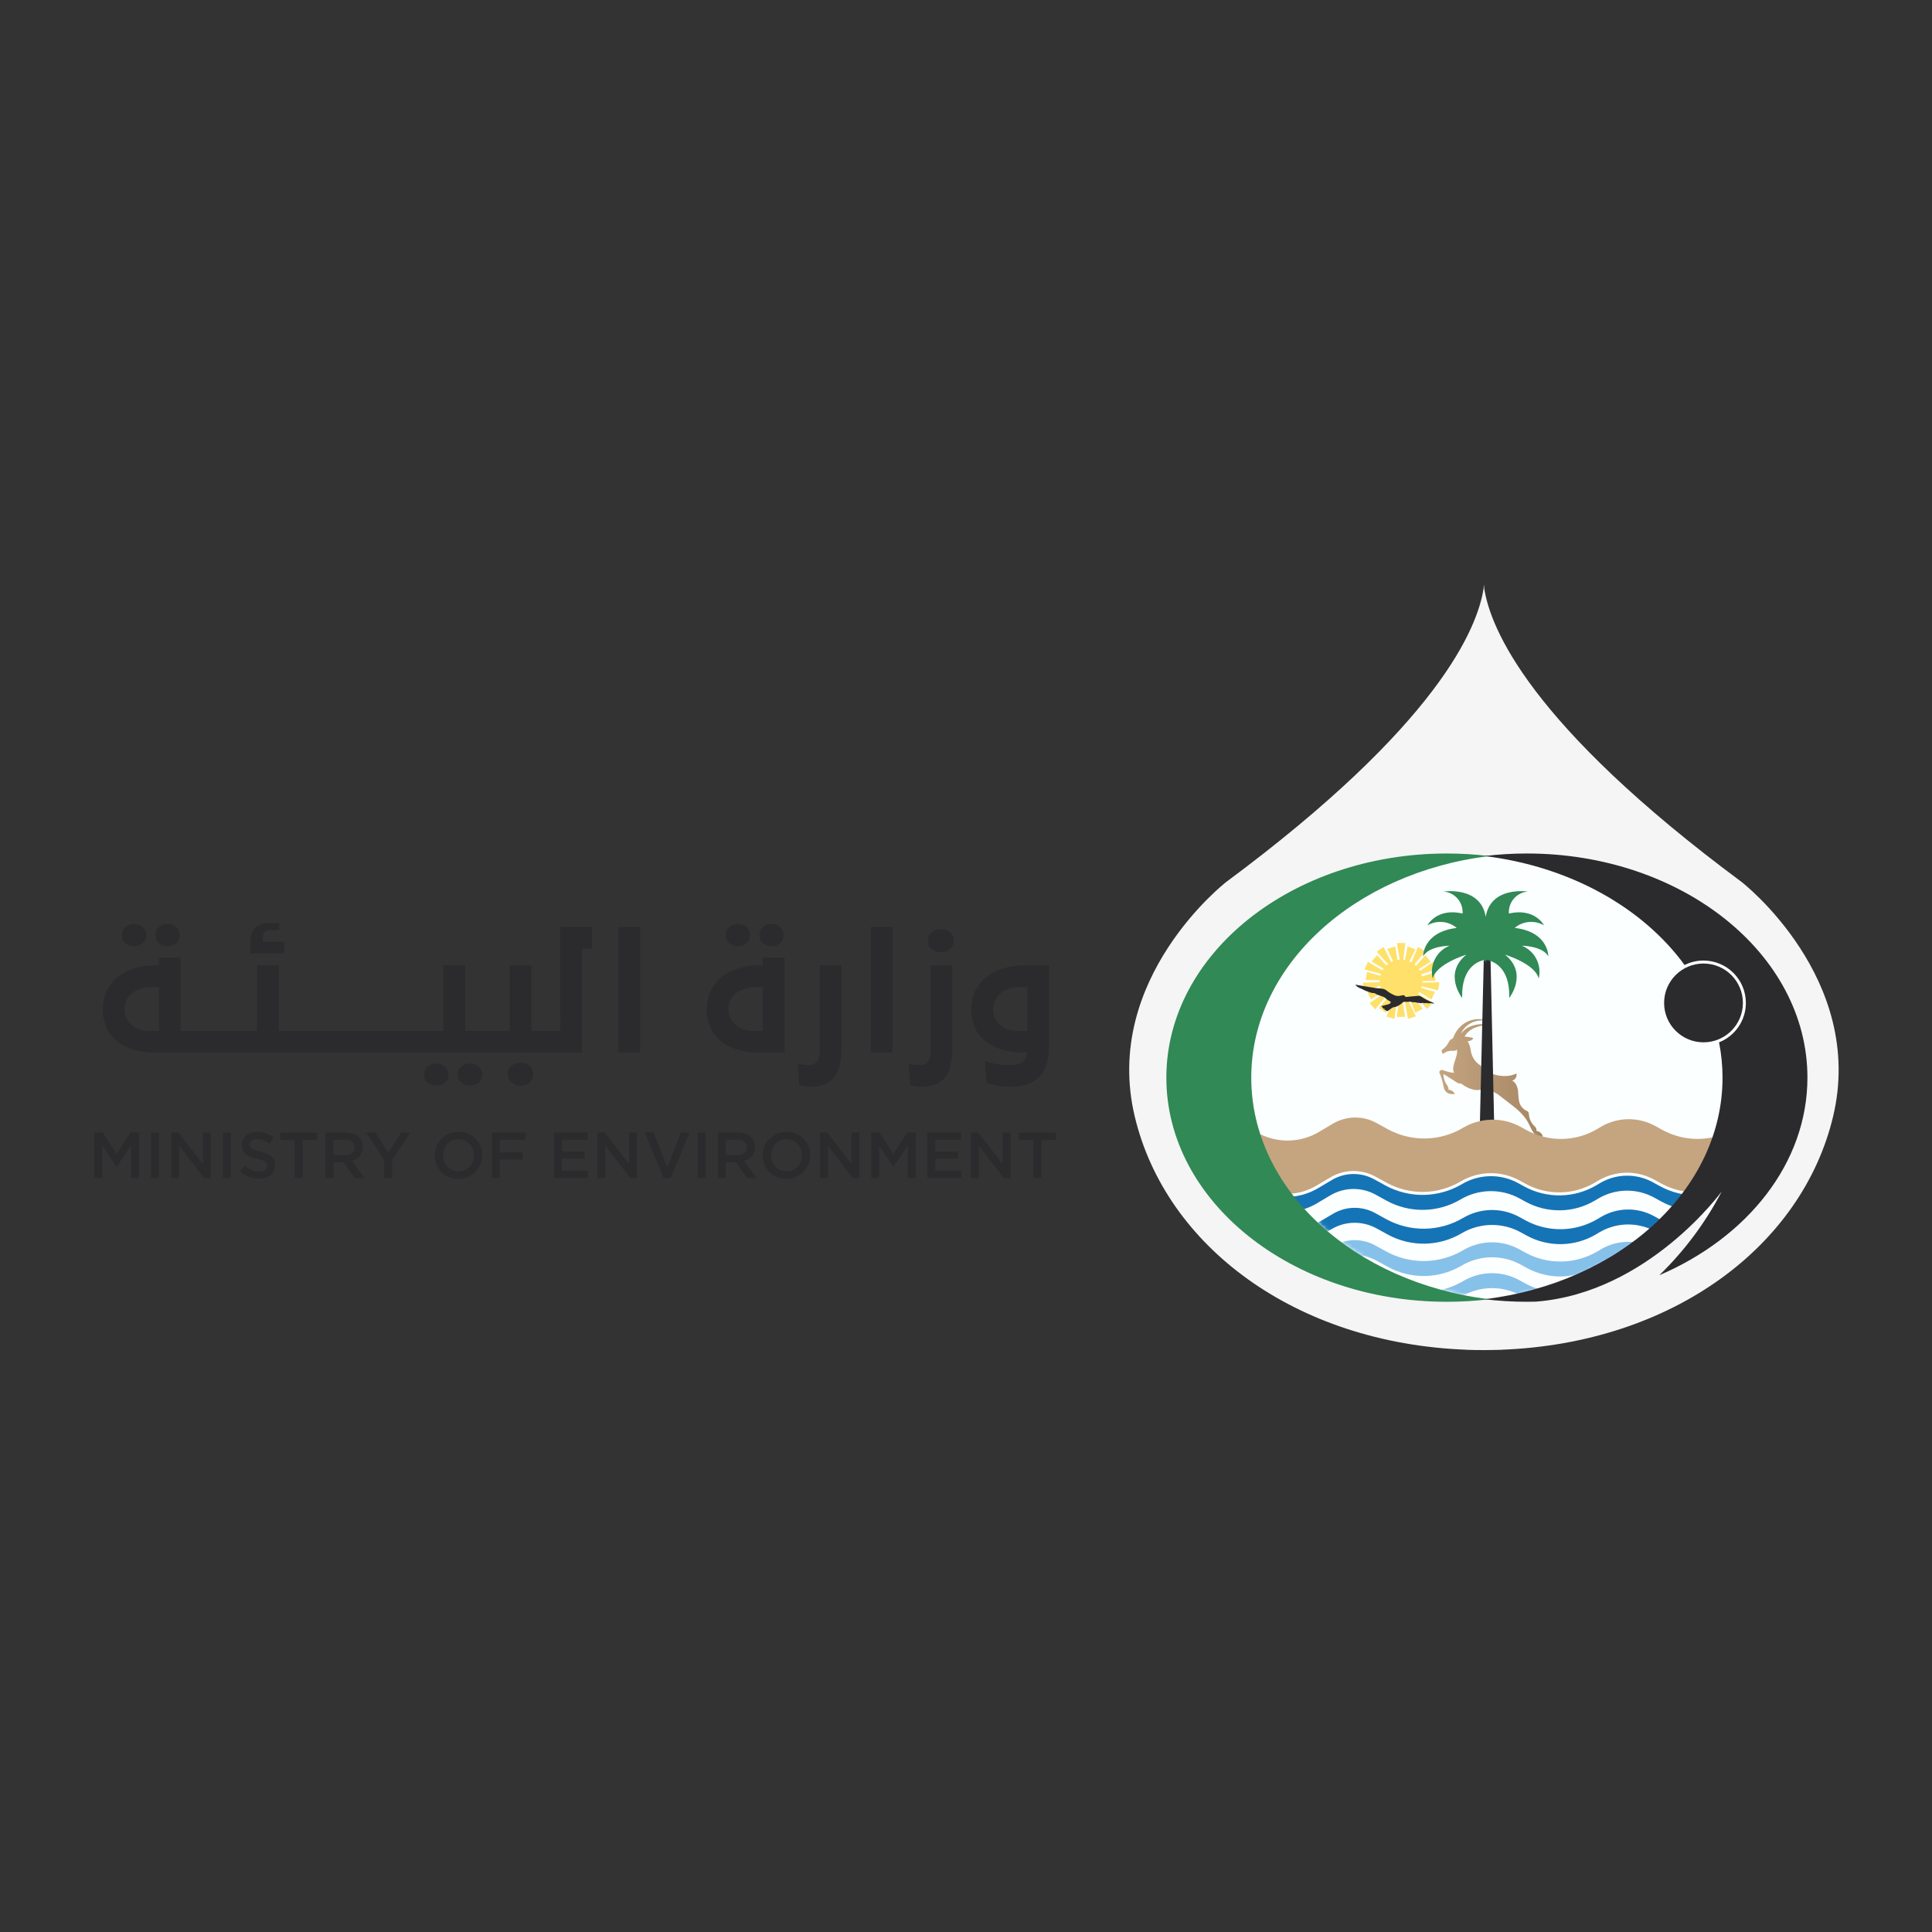 <svg width="512" height="512" viewBox="0 0 512 512" fill="none" xmlns="http://www.w3.org/2000/svg">
<rect x="0" y="0" width="512" height="512" fill="#333333" stroke="none"/>
<g clip-path="url(#clip0_3_789)">
<path d="M461.566 233.745C405.286 192.02 394.889 166.404 393.317 155.797L393.298 155C393.285 155.116 393.27 155.233 393.254 155.352C393.237 155.234 393.225 155.111 393.211 155L393.191 155.797C391.62 166.404 381.222 192.008 324.943 233.745C324.943 233.745 291.964 259.334 300.734 295.946C308.942 330.226 343.222 355.961 388.556 357.691V357.708C390.134 357.763 391.7 357.789 393.254 357.786C394.809 357.782 396.375 357.757 397.952 357.708V357.691C443.281 355.961 477.564 330.217 485.774 295.946C494.544 259.346 461.566 233.745 461.566 233.745Z" fill="#F5F5F5"/>
<path d="M456.996 294.175C457.513 291.34 457.774 288.464 457.776 285.583C457.776 255.834 430.405 231.194 394.686 226.86C358.957 231.194 331.596 255.829 331.596 285.583C331.596 288.115 331.796 290.643 332.195 293.144H327.036L335.316 322.485H347.693C360.495 334.788 377.036 342.468 394.696 344.308C412.354 342.468 428.893 334.788 441.693 322.485H457.006L456.996 294.175Z" fill="#FBFFFF"/>
<path d="M408.881 301.221C408.789 300.827 408.577 300.471 408.275 300.203C407.972 299.934 407.593 299.766 407.191 299.722C407.191 299.664 407.191 299.602 407.191 299.539C407.195 299.354 407.16 299.171 407.087 299.001C407.014 298.832 406.905 298.68 406.769 298.556C405.819 297.706 405.242 296.516 405.163 295.244C405.163 295.206 405.163 295.167 405.149 295.128C405.143 294.964 405.088 294.806 404.99 294.674C404.892 294.543 404.756 294.444 404.601 294.392C404.046 294.146 403.563 293.76 403.201 293.273C402.839 292.786 402.608 292.213 402.532 291.611C402.394 290.8 402.37 289.969 402.29 289.149C402.243 288.559 402.079 287.985 401.808 287.459C401.56 287.013 401.199 286.639 400.762 286.375C401.148 286.255 401.475 285.998 401.682 285.652C401.889 285.305 401.96 284.895 401.882 284.499C401.856 284.5 401.83 284.504 401.805 284.511C400.883 284.96 399.866 285.181 398.841 285.156C397.087 285.18 395.362 284.714 393.86 283.809C393.277 283.464 392.777 282.995 392.395 282.435C392.362 282.386 392.319 282.344 392.27 282.312C391.584 281.877 391.004 281.296 390.57 280.61C390.137 279.924 389.86 279.151 389.761 278.346C389.694 277.892 389.588 277.444 389.445 277.008C389.296 276.638 389.125 276.278 388.931 275.929C389.232 275.942 389.531 275.877 389.799 275.741C390.068 275.605 390.297 275.402 390.464 275.152C390.102 274.993 389.719 274.888 389.327 274.838C388.945 274.782 388.559 274.749 388.146 274.703C388.199 274.601 388.245 274.5 388.306 274.406C388.926 273.478 389.815 272.762 390.855 272.356C392.082 271.867 393.396 271.63 394.717 271.661H395.072V271.61C394.746 271.564 394.42 271.506 394.092 271.475C392.537 271.269 390.955 271.477 389.505 272.076C388.667 272.442 387.931 273.009 387.364 273.727C387.335 273.764 387.306 273.8 387.277 273.834C387.248 273.867 387.255 273.834 387.224 273.855C387.469 273.264 387.825 272.726 388.274 272.269C389.23 271.288 390.489 270.658 391.847 270.481C392.446 270.389 393.054 270.391 393.667 270.353C393.737 270.353 393.807 270.353 393.877 270.353V270.302C393.479 270.246 393.081 270.174 392.67 270.138C390.959 269.925 389.231 270.362 387.828 271.364C386.648 272.233 385.74 273.419 385.211 274.785C385.177 274.9 385.119 275.007 385.043 275.1C384.966 275.192 384.871 275.268 384.764 275.323C384.359 275.523 384.044 275.867 383.881 276.289C383.491 277.021 382.941 277.656 382.27 278.145C382.189 278.198 382.125 278.274 382.089 278.364C382.053 278.454 382.045 278.553 382.068 278.647C382.085 278.764 382.118 278.878 382.167 278.985C382.321 279.302 382.396 279.318 382.671 279.118C383.276 278.655 384.028 278.426 384.788 278.471H384.907C385.116 278.518 385.334 278.511 385.541 278.451C385.747 278.391 385.935 278.28 386.087 278.128C386.183 278.628 386.163 279.142 386.029 279.632C385.838 280.325 385.597 281.006 385.397 281.696C385.28 282.085 385.189 282.481 385.124 282.882C385.051 283.375 385.125 283.879 385.336 284.33C384.827 284.243 384.371 284.2 383.919 284.089C383.325 283.932 382.748 283.712 382.162 283.529C382.082 283.509 381.997 283.514 381.92 283.543C381.83 283.584 381.749 283.642 381.679 283.712C381.377 283.99 381.358 284.081 381.527 284.451C381.977 285.486 382.301 286.571 382.492 287.683C382.534 287.888 382.582 288.094 382.64 288.294C382.74 288.739 382.982 289.14 383.331 289.435C383.68 289.729 384.115 289.902 384.571 289.926C384.885 289.955 385.201 289.926 385.566 289.926C385.408 289.603 385.168 289.329 384.868 289.131C384.569 288.933 384.222 288.819 383.864 288.801C383.88 288.555 383.846 288.307 383.763 288.075C383.68 287.842 383.55 287.629 383.381 287.449C382.867 286.675 382.57 285.777 382.519 284.849C382.519 284.798 382.519 284.748 382.519 284.666C382.67 284.726 382.818 284.795 382.961 284.873C383.714 285.356 384.462 285.839 385.216 286.305C385.592 286.567 385.982 286.809 386.384 287.029C386.635 287.113 386.897 287.165 387.161 287.181C387.223 287.185 387.282 287.203 387.335 287.234C388.359 288.052 389.569 288.603 390.857 288.84C391.237 288.909 391.626 288.909 392.006 288.84C392.979 288.715 393.966 288.79 394.908 289.06C395.85 289.33 396.728 289.789 397.486 290.409C398.775 291.43 400.101 292.408 401.385 293.434C402.524 294.321 403.534 295.363 404.386 296.528C404.839 297.22 405.236 297.946 405.574 298.701C405.814 299.217 406.094 299.714 406.411 300.186C406.694 300.562 407.072 300.856 407.506 301.038C407.94 301.22 408.414 301.283 408.881 301.221Z" fill="url(#paint0_linear_3_789)"/>
<mask id="mask0_3_789" style="mask-type:luminance" maskUnits="userSpaceOnUse" x="338" y="309" width="113" height="36">
<path d="M443.822 310.83L441.799 312.853C440.066 314.594 438.006 315.974 435.736 316.914C433.467 317.853 431.034 318.334 428.577 318.328C426.121 318.334 423.687 317.854 421.417 316.914C419.148 315.973 417.087 314.592 415.355 312.85L413.545 311.04C413.056 310.549 412.475 310.16 411.836 309.895C411.196 309.63 410.51 309.495 409.817 309.497C409.125 309.495 408.44 309.631 407.8 309.895C407.161 310.16 406.581 310.549 406.092 311.04L403.92 313.212C400.41 316.714 395.655 318.681 390.697 318.681C385.739 318.681 380.983 316.714 377.473 313.212L376.373 312.111C375.885 311.621 375.304 311.232 374.665 310.967C374.025 310.702 373.34 310.567 372.648 310.569C371.956 310.567 371.27 310.702 370.631 310.967C369.991 311.232 369.411 311.621 368.923 312.111C365.413 315.613 360.658 317.58 355.7 317.58C350.742 317.58 345.986 315.613 342.476 312.111L342.114 311.749C341.611 311.245 341.01 310.849 340.348 310.584C339.687 310.32 338.979 310.192 338.266 310.209C348.487 328.114 369.514 341.254 394.686 344.308C419.71 341.274 440.638 328.267 450.934 310.511C449.989 309.714 448.791 309.277 447.554 309.28C446.861 309.278 446.173 309.414 445.533 309.68C444.892 309.946 444.31 310.337 443.822 310.83Z" fill="white"/>
</mask>
<g mask="url(#mask0_3_789)">
<path d="M312.612 328.351V328.569L316.117 326.485C318.069 325.324 320.291 324.694 322.562 324.655C324.832 324.617 327.074 325.173 329.064 326.268L333.156 328.518C335.654 329.892 338.469 330.59 341.32 330.542C344.171 330.494 346.961 329.702 349.412 328.245L353.069 326.072C354.809 325.038 356.789 324.476 358.813 324.442C360.837 324.408 362.835 324.903 364.609 325.879L367.568 327.506C370.641 329.196 374.101 330.054 377.607 329.996C381.113 329.937 384.543 328.963 387.557 327.171C389.859 325.802 392.479 325.058 395.158 325.013C397.836 324.968 400.479 325.624 402.826 326.915L404.4 327.782C407.283 329.367 410.53 330.172 413.82 330.116C417.109 330.061 420.327 329.147 423.155 327.465L424.073 326.92C426.246 325.627 428.72 324.925 431.249 324.883C433.778 324.84 436.274 325.459 438.489 326.678L440.37 327.712C443.329 329.339 446.661 330.165 450.037 330.108C453.413 330.051 456.715 329.114 459.618 327.388L459.774 327.296C462.14 325.89 464.833 325.125 467.585 325.079C470.338 325.033 473.054 325.707 475.466 327.033L479.005 328.979C479.231 329.105 479.433 329.268 479.604 329.462V327.642C479.826 327.391 479.988 327.094 480.08 326.773C480.171 326.451 480.189 326.113 480.131 325.783C480.074 325.454 479.942 325.141 479.747 324.87C479.552 324.598 479.299 324.374 479.005 324.214L475.466 322.268C473.054 320.941 470.338 320.268 467.585 320.314C464.833 320.36 462.14 321.124 459.774 322.531L459.618 322.623C456.715 324.348 453.413 325.286 450.037 325.343C446.661 325.4 443.329 324.573 440.37 322.946L438.489 321.913C436.274 320.694 433.778 320.075 431.249 320.117C428.72 320.16 426.246 320.862 424.073 322.154L423.155 322.7C420.327 324.382 417.109 325.295 413.82 325.351C410.53 325.406 407.283 324.601 404.4 323.016L402.826 322.15C400.479 320.858 397.836 320.203 395.158 320.248C392.479 320.293 389.859 321.036 387.557 322.405C384.543 324.198 381.113 325.171 377.607 325.23C374.101 325.289 370.641 324.431 367.568 322.741L364.609 321.114C362.835 320.138 360.837 319.643 358.813 319.676C356.789 319.71 354.809 320.272 353.069 321.307L349.412 323.48C346.961 324.937 344.171 325.729 341.32 325.777C338.469 325.824 335.654 325.127 333.156 323.752L329.064 321.503C327.074 320.408 324.832 319.852 322.562 319.89C320.291 319.928 318.069 320.559 316.117 321.72L311.866 324.247C311.475 324.479 311.164 324.824 310.975 325.237C310.786 325.651 310.728 326.112 310.809 326.559C310.891 327.006 311.107 327.418 311.429 327.738C311.751 328.059 312.164 328.273 312.612 328.351Z" fill="#1574B6"/>
<path d="M341.04 330.927C338.216 330.929 335.438 330.219 332.963 328.86L328.871 326.61C326.94 325.554 324.767 325.018 322.566 325.055C320.365 325.092 318.212 325.7 316.317 326.82L312.213 329.259V328.66C311.758 328.52 311.349 328.257 311.034 327.899C310.718 327.542 310.507 327.104 310.425 326.635C310.318 326.108 310.38 325.561 310.602 325.072C310.824 324.582 311.194 324.176 311.661 323.909L315.912 321.382C317.925 320.19 320.213 319.543 322.552 319.504C324.891 319.464 327.2 320.034 329.252 321.157L333.344 323.407C335.784 324.742 338.529 325.419 341.311 325.373C344.092 325.326 346.813 324.557 349.207 323.141L352.864 320.969C354.665 319.904 356.711 319.326 358.803 319.291C360.894 319.256 362.959 319.765 364.795 320.768L367.754 322.395C370.769 324.045 374.16 324.882 377.595 324.824C381.031 324.767 384.392 323.816 387.349 322.067C389.713 320.669 392.399 319.909 395.145 319.863C397.89 319.817 400.601 320.486 403.01 321.804L404.584 322.671C407.409 324.216 410.587 325 413.806 324.946C417.026 324.892 420.176 324.001 422.948 322.362L423.865 321.816C426.1 320.495 428.641 319.778 431.237 319.735C433.833 319.693 436.396 320.327 438.673 321.575L440.553 322.608C443.454 324.194 446.718 324.999 450.024 324.944C453.329 324.888 456.564 323.974 459.41 322.292L459.567 322.197C461.994 320.761 464.753 319.981 467.574 319.933C470.394 319.886 473.178 320.573 475.652 321.927L479.191 323.873C479.533 324.053 479.829 324.309 480.058 324.621C480.286 324.933 480.44 325.293 480.509 325.674C480.574 326.042 480.561 326.42 480.473 326.784C480.384 327.147 480.222 327.488 479.995 327.786V330.499L479.304 329.729C479.168 329.568 479.004 329.431 478.822 329.324L475.283 327.378C472.929 326.09 470.281 325.436 467.598 325.481C464.916 325.526 462.291 326.268 459.982 327.634L459.825 327.728C456.861 329.481 453.493 330.434 450.05 330.492C446.607 330.55 443.208 329.711 440.187 328.059L438.306 327.023C436.148 325.844 433.721 325.246 431.262 325.288C428.804 325.33 426.398 326.012 424.283 327.265L423.365 327.81C420.475 329.52 417.191 330.449 413.833 330.505C410.476 330.561 407.162 329.743 404.217 328.131L402.643 327.265C400.355 326.011 397.781 325.375 395.173 325.417C392.565 325.459 390.013 326.179 387.767 327.506C384.692 329.326 381.196 330.314 377.623 330.374C374.05 330.434 370.522 329.564 367.387 327.849L364.428 326.222C362.713 325.284 360.784 324.808 358.83 324.841C356.876 324.874 354.964 325.415 353.282 326.41L349.625 328.583C347.026 330.122 344.06 330.932 341.04 330.927ZM322.782 324.264C325.045 324.262 327.271 324.831 329.254 325.92L333.346 328.17C335.786 329.505 338.532 330.182 341.313 330.136C344.094 330.089 346.815 329.32 349.209 327.904L352.867 325.732C354.667 324.667 356.714 324.089 358.805 324.054C360.897 324.019 362.962 324.528 364.797 325.531L367.757 327.158C370.771 328.808 374.162 329.644 377.598 329.587C381.033 329.529 384.395 328.579 387.352 326.83C389.715 325.432 392.401 324.672 395.147 324.626C397.893 324.58 400.603 325.249 403.012 326.567L404.586 327.434C407.411 328.979 410.589 329.764 413.809 329.71C417.029 329.655 420.179 328.765 422.95 327.125L423.867 326.579C426.103 325.258 428.643 324.541 431.239 324.498C433.836 324.456 436.398 325.09 438.675 326.338L440.556 327.371C443.457 328.957 446.72 329.762 450.026 329.707C453.332 329.651 456.566 328.737 459.412 327.055L459.569 326.96C461.997 325.524 464.756 324.744 467.576 324.696C470.396 324.649 473.18 325.336 475.654 326.69L479.193 328.636H479.208V327.496L479.304 327.385C479.488 327.171 479.622 326.919 479.697 326.647C479.772 326.375 479.785 326.089 479.736 325.811C479.688 325.547 479.579 325.297 479.419 325.081C479.26 324.865 479.053 324.688 478.814 324.563L475.275 322.618C472.922 321.33 470.273 320.677 467.591 320.722C464.908 320.767 462.284 321.509 459.975 322.876L459.818 322.97C456.854 324.724 453.485 325.676 450.042 325.734C446.599 325.792 443.2 324.953 440.179 323.301L438.299 322.267C436.141 321.088 433.714 320.49 431.255 320.532C428.796 320.575 426.391 321.256 424.275 322.509L423.358 323.054C420.468 324.764 417.183 325.693 413.826 325.749C410.469 325.805 407.155 324.987 404.209 323.376L402.635 322.509C400.348 321.256 397.774 320.619 395.166 320.661C392.558 320.704 390.006 321.424 387.76 322.75C384.684 324.57 381.188 325.559 377.615 325.619C374.042 325.679 370.515 324.808 367.38 323.093L364.42 321.466C362.706 320.528 360.777 320.052 358.823 320.085C356.869 320.118 354.957 320.659 353.275 321.654L349.617 323.827C347.104 325.315 344.246 326.123 341.326 326.172C338.405 326.222 335.522 325.51 332.96 324.107L328.868 321.857C326.937 320.801 324.764 320.266 322.563 320.303C320.363 320.34 318.209 320.949 316.315 322.07L312.064 324.597C311.738 324.783 311.479 325.066 311.324 325.407C311.169 325.748 311.125 326.13 311.2 326.497C311.262 326.864 311.437 327.203 311.7 327.466C311.964 327.73 312.302 327.905 312.67 327.967L312.815 327.991L315.909 326.152C317.989 324.915 320.363 324.263 322.782 324.264Z" fill="white"/>
<path d="M312.612 336.918V337.136L316.117 335.052C318.069 333.891 320.291 333.261 322.562 333.222C324.832 333.184 327.074 333.74 329.064 334.835L333.156 337.085C335.654 338.459 338.469 339.157 341.32 339.109C344.171 339.061 346.961 338.269 349.412 336.812L353.069 334.639C354.809 333.605 356.789 333.043 358.813 333.009C360.837 332.975 362.835 333.471 364.609 334.446L367.568 336.073C370.641 337.763 374.101 338.621 377.607 338.563C381.113 338.504 384.543 337.53 387.557 335.738C389.859 334.369 392.479 333.625 395.158 333.58C397.836 333.535 400.479 334.191 402.826 335.482L404.4 336.349C407.283 337.934 410.53 338.739 413.82 338.683C417.109 338.628 420.327 337.714 423.155 336.032L424.073 335.487C426.246 334.194 428.72 333.492 431.249 333.45C433.778 333.407 436.274 334.026 438.489 335.245L440.37 336.279C443.329 337.906 446.661 338.732 450.037 338.675C453.413 338.618 456.715 337.681 459.618 335.955L459.774 335.863C462.14 334.457 464.833 333.692 467.585 333.646C470.338 333.6 473.054 334.274 475.466 335.6L479.005 337.546C479.231 337.672 479.433 337.835 479.604 338.029V336.209C479.826 335.958 479.988 335.661 480.08 335.34C480.171 335.018 480.189 334.68 480.131 334.35C480.074 334.021 479.942 333.708 479.747 333.437C479.552 333.165 479.299 332.941 479.005 332.781L475.466 330.835C473.054 329.508 470.338 328.835 467.585 328.881C464.833 328.927 462.14 329.691 459.774 331.098L459.618 331.19C456.715 332.915 453.413 333.853 450.037 333.91C446.661 333.967 443.329 333.14 440.37 331.513L438.489 330.48C436.274 329.261 433.778 328.642 431.249 328.684C428.72 328.727 426.246 329.429 424.073 330.721L423.155 331.267C420.327 332.949 417.109 333.862 413.82 333.918C410.53 333.973 407.283 333.169 404.4 331.583L402.826 330.717C400.479 329.425 397.836 328.77 395.158 328.815C392.479 328.86 389.859 329.603 387.557 330.972C384.543 332.765 381.113 333.738 377.607 333.797C374.101 333.856 370.641 332.998 367.568 331.308L364.609 329.681C362.835 328.705 360.837 328.21 358.813 328.244C356.789 328.278 354.809 328.84 353.069 329.874L349.412 332.047C346.961 333.504 344.171 334.296 341.32 334.344C338.469 334.391 335.654 333.694 333.156 332.32L329.064 330.07C327.074 328.975 324.832 328.419 322.562 328.457C320.291 328.495 318.069 329.126 316.117 330.287L311.866 332.814C311.475 333.046 311.164 333.391 310.975 333.804C310.786 334.218 310.728 334.679 310.809 335.126C310.891 335.573 311.107 335.985 311.429 336.305C311.751 336.626 312.164 336.84 312.612 336.918Z" fill="#86C1EA"/>
<path d="M341.04 339.494C338.216 339.496 335.438 338.786 332.963 337.427L328.871 335.177C326.94 334.121 324.767 333.585 322.566 333.622C320.365 333.658 318.212 334.267 316.317 335.387L312.213 337.826V337.227C311.758 337.087 311.349 336.824 311.034 336.466C310.718 336.109 310.507 335.671 310.425 335.201C310.318 334.675 310.38 334.128 310.602 333.639C310.824 333.149 311.194 332.743 311.661 332.476L315.912 329.948C317.925 328.757 320.213 328.11 322.552 328.071C324.891 328.032 327.2 328.601 329.252 329.724L333.344 331.974C335.784 333.309 338.529 333.986 341.311 333.94C344.092 333.893 346.813 333.124 349.207 331.708L352.864 329.536C354.665 328.471 356.711 327.893 358.803 327.858C360.894 327.823 362.959 328.332 364.795 329.335L367.754 330.962C370.769 332.612 374.16 333.449 377.595 333.391C381.031 333.334 384.392 332.383 387.349 330.634C389.713 329.236 392.399 328.476 395.145 328.43C397.89 328.384 400.601 329.053 403.01 330.371L404.584 331.238C407.409 332.783 410.587 333.567 413.806 333.513C417.026 333.459 420.176 332.568 422.948 330.929L423.865 330.383C426.1 329.062 428.641 328.345 431.237 328.302C433.833 328.26 436.396 328.894 438.673 330.142L440.553 331.175C443.454 332.761 446.718 333.566 450.024 333.511C453.329 333.455 456.564 332.541 459.41 330.859L459.567 330.764C461.994 329.328 464.753 328.548 467.574 328.5C470.394 328.453 473.178 329.14 475.652 330.494L479.191 332.44C479.533 332.62 479.83 332.876 480.058 333.188C480.286 333.5 480.441 333.86 480.509 334.241C480.573 334.609 480.561 334.987 480.472 335.351C480.384 335.714 480.221 336.055 479.995 336.353V339.066L479.304 338.296C479.168 338.135 479.004 337.998 478.822 337.891L475.283 335.945C472.929 334.657 470.281 334.003 467.598 334.048C464.916 334.093 462.291 334.835 459.982 336.201L459.825 336.295C456.861 338.049 453.493 339.001 450.05 339.059C446.607 339.117 443.208 338.279 440.187 336.626L438.306 335.593C436.148 334.413 433.721 333.815 431.262 333.858C428.804 333.9 426.398 334.581 424.283 335.834L423.365 336.38C420.475 338.089 417.191 339.018 413.833 339.074C410.476 339.131 407.162 338.313 404.217 336.701L402.643 335.834C400.355 334.581 397.781 333.944 395.173 333.986C392.565 334.028 390.013 334.748 387.767 336.075C384.692 337.895 381.196 338.884 377.623 338.944C374.05 339.004 370.522 338.133 367.387 336.418L364.428 334.791C362.713 333.853 360.784 333.378 358.83 333.411C356.876 333.444 354.964 333.984 353.282 334.979L349.625 337.152C347.026 338.691 344.06 339.5 341.04 339.494ZM322.782 332.831C325.045 332.829 327.271 333.398 329.254 334.487L333.346 336.737C335.786 338.072 338.532 338.75 341.313 338.703C344.094 338.657 346.815 337.887 349.209 336.471L352.867 334.299C354.667 333.234 356.714 332.656 358.805 332.621C360.897 332.586 362.962 333.095 364.797 334.098L367.757 335.725C370.771 337.375 374.162 338.212 377.598 338.154C381.033 338.097 384.395 337.147 387.352 335.397C389.715 333.999 392.401 333.239 395.147 333.193C397.893 333.147 400.603 333.816 403.012 335.134L404.586 336.001C407.411 337.546 410.589 338.331 413.809 338.277C417.029 338.222 420.179 337.332 422.95 335.692L423.867 335.146C426.103 333.825 428.643 333.108 431.239 333.065C433.836 333.023 436.398 333.657 438.675 334.905L440.556 335.938C443.457 337.524 446.72 338.329 450.026 338.274C453.332 338.218 456.566 337.304 459.412 335.622L459.569 335.527C461.997 334.091 464.756 333.311 467.576 333.263C470.396 333.216 473.18 333.903 475.654 335.257L479.193 337.203H479.208V336.063L479.304 335.952C479.488 335.738 479.622 335.486 479.697 335.214C479.772 334.942 479.785 334.656 479.736 334.378C479.688 334.114 479.579 333.864 479.419 333.648C479.26 333.432 479.053 333.255 478.814 333.13L475.275 331.184C472.922 329.896 470.274 329.243 467.591 329.288C464.909 329.332 462.284 330.074 459.975 331.44L459.818 331.534C456.854 333.288 453.485 334.241 450.042 334.299C446.599 334.357 443.2 333.518 440.179 331.865L438.299 330.832C436.141 329.653 433.714 329.055 431.255 329.097C428.796 329.139 426.391 329.821 424.275 331.073L423.358 331.619C420.468 333.329 417.183 334.257 413.826 334.313C410.469 334.37 407.155 333.552 404.209 331.94L402.635 331.073C400.348 329.82 397.774 329.184 395.166 329.226C392.558 329.268 390.006 329.988 387.76 331.315C384.684 333.134 381.188 334.123 377.615 334.183C374.042 334.243 370.515 333.373 367.38 331.658L364.42 330.031C362.706 329.093 360.777 328.617 358.823 328.65C356.869 328.683 354.957 329.224 353.275 330.219L349.617 332.391C347.104 333.88 344.246 334.688 341.326 334.737C338.405 334.786 335.522 334.074 332.96 332.672L328.868 330.422C326.937 329.366 324.764 328.83 322.563 328.867C320.363 328.904 318.209 329.513 316.315 330.634L312.064 333.162C311.738 333.347 311.479 333.631 311.324 333.972C311.169 334.313 311.125 334.694 311.2 335.061C311.262 335.429 311.437 335.768 311.7 336.031C311.964 336.294 312.302 336.469 312.67 336.532L312.815 336.556L315.909 334.716C317.989 333.481 320.363 332.829 322.782 332.831Z" fill="white"/>
<path d="M312.612 345.087V345.304L316.117 343.221C318.069 342.06 320.291 341.429 322.562 341.391C324.832 341.353 327.074 341.909 329.064 343.004L333.156 345.254C335.654 346.628 338.469 347.326 341.32 347.278C344.171 347.23 346.961 346.438 349.412 344.981L353.069 342.808C354.809 341.774 356.789 341.212 358.813 341.178C360.837 341.144 362.835 341.639 364.609 342.615L367.568 344.242C370.641 345.932 374.101 346.79 377.607 346.731C381.113 346.673 384.543 345.699 387.557 343.907C389.859 342.538 392.479 341.794 395.158 341.749C397.836 341.704 400.479 342.36 402.826 343.651L404.4 344.517C407.283 346.103 410.53 346.908 413.82 346.852C417.109 346.797 420.327 345.883 423.155 344.201L424.073 343.656C426.246 342.363 428.72 341.661 431.249 341.619C433.778 341.576 436.274 342.195 438.489 343.414L440.37 344.447C443.329 346.075 446.661 346.901 450.037 346.844C453.413 346.787 456.715 345.85 459.618 344.124L459.774 344.03C462.14 342.623 464.833 341.859 467.585 341.813C470.338 341.767 473.054 342.44 475.466 343.767L479.005 345.712C479.231 345.838 479.433 346.001 479.604 346.195V344.375C479.826 344.125 479.988 343.828 480.08 343.506C480.171 343.184 480.189 342.846 480.131 342.517C480.074 342.187 479.942 341.875 479.747 341.603C479.552 341.331 479.299 341.107 479.005 340.947L475.466 339.001C473.054 337.675 470.338 337.001 467.585 337.047C464.833 337.093 462.14 337.858 459.774 339.264L459.618 339.359C456.715 341.084 453.413 342.022 450.037 342.079C446.661 342.135 443.329 341.309 440.37 339.682L438.489 338.649C436.274 337.43 433.778 336.811 431.249 336.853C428.72 336.896 426.246 337.598 424.073 338.89L423.155 339.436C420.327 341.117 417.109 342.031 413.82 342.087C410.53 342.142 407.283 341.337 404.4 339.752L402.826 338.885C400.479 337.594 397.836 336.939 395.158 336.984C392.479 337.028 389.859 337.772 387.557 339.141C384.543 340.933 381.113 341.907 377.607 341.966C374.101 342.025 370.641 341.167 367.568 339.477L364.609 337.85C362.835 336.874 360.837 336.378 358.813 336.412C356.789 336.446 354.809 337.008 353.069 338.043L349.412 340.216C346.961 341.673 344.171 342.465 341.32 342.513C338.469 342.561 335.654 341.863 333.156 340.488L329.064 338.238C327.074 337.144 324.832 336.588 322.562 336.626C320.291 336.664 318.069 337.295 316.117 338.456L311.866 340.983C311.475 341.214 311.164 341.56 310.975 341.973C310.786 342.387 310.728 342.848 310.809 343.295C310.891 343.742 311.107 344.154 311.429 344.474C311.751 344.794 312.164 345.008 312.612 345.087Z" fill="#86C1EA"/>
<path d="M341.04 347.673C338.216 347.676 335.438 346.965 332.963 345.606L328.871 343.357C326.94 342.3 324.767 341.764 322.566 341.801C320.365 341.838 318.212 342.446 316.317 343.567L312.213 346.005V345.406C311.758 345.266 311.349 345.003 311.034 344.645C310.718 344.288 310.507 343.85 310.425 343.381C310.318 342.854 310.38 342.307 310.602 341.818C310.824 341.329 311.194 340.922 311.661 340.655L315.912 338.128C317.925 336.937 320.213 336.29 322.552 336.25C324.891 336.211 327.2 336.78 329.252 337.903L333.344 340.153C335.784 341.488 338.529 342.166 341.311 342.119C344.092 342.073 346.813 341.304 349.207 339.887L352.864 337.715C354.665 336.65 356.711 336.072 358.803 336.037C360.894 336.002 362.959 336.511 364.795 337.514L367.754 339.142C370.769 340.791 374.16 341.628 377.595 341.57C381.031 341.513 384.392 340.563 387.349 338.813C389.713 337.415 392.399 336.656 395.145 336.609C397.89 336.563 400.601 337.232 403.01 338.55L404.584 339.417C407.409 340.962 410.587 341.747 413.806 341.692C417.026 341.638 420.176 340.747 422.948 339.108L423.865 338.562C426.1 337.241 428.641 336.524 431.237 336.482C433.833 336.439 436.396 337.073 438.673 338.321L440.553 339.354C443.454 340.94 446.718 341.745 450.024 341.69C453.329 341.634 456.564 340.72 459.41 339.038L459.567 338.944C461.994 337.507 464.753 336.727 467.574 336.68C470.394 336.632 473.178 337.319 475.652 338.673L479.191 340.619C479.533 340.799 479.829 341.055 480.058 341.367C480.286 341.679 480.44 342.039 480.509 342.42C480.573 342.788 480.561 343.166 480.472 343.53C480.384 343.893 480.221 344.234 479.995 344.532V347.246L479.304 346.476C479.168 346.314 479.004 346.177 478.822 346.07L475.283 344.124C472.929 342.837 470.281 342.183 467.598 342.229C464.916 342.274 462.291 343.016 459.982 344.383L459.825 344.477C456.861 346.23 453.493 347.183 450.05 347.241C446.607 347.299 443.208 346.46 440.187 344.807L438.306 343.772C436.148 342.592 433.721 341.995 431.262 342.037C428.804 342.079 426.398 342.76 424.283 344.013L423.365 344.559C420.475 346.268 417.191 347.197 413.833 347.253C410.476 347.31 407.162 346.492 404.217 344.88L402.643 344.013C400.355 342.76 397.781 342.123 395.173 342.166C392.565 342.208 390.013 342.928 387.767 344.255C384.691 346.074 381.196 347.062 377.623 347.122C374.05 347.183 370.522 346.312 367.387 344.597L364.428 342.97C362.713 342.032 360.784 341.557 358.83 341.59C356.876 341.623 354.964 342.163 353.282 343.159L349.625 345.331C347.026 346.87 344.06 347.679 341.04 347.673ZM322.782 341.01C325.045 341.008 327.271 341.578 329.254 342.666L333.346 344.916C335.786 346.251 338.532 346.928 341.313 346.882C344.094 346.835 346.815 346.066 349.209 344.65L352.867 342.478C354.667 341.414 356.714 340.835 358.805 340.8C360.897 340.765 362.962 341.274 364.797 342.277L367.757 343.905C370.771 345.554 374.162 346.39 377.598 346.333C381.033 346.275 384.395 345.325 387.352 343.576C389.715 342.178 392.402 341.419 395.147 341.372C397.893 341.326 400.603 341.995 403.012 343.313L404.586 344.18C407.411 345.725 410.589 346.51 413.809 346.455C417.029 346.401 420.179 345.51 422.95 343.871L423.867 343.325C426.103 342.004 428.643 341.287 431.239 341.245C433.836 341.202 436.398 341.836 438.675 343.084L440.556 344.117C443.457 345.703 446.72 346.508 450.026 346.453C453.332 346.397 456.566 345.483 459.412 343.801L459.569 343.707C461.997 342.27 464.756 341.49 467.576 341.443C470.396 341.395 473.18 342.082 475.654 343.436L479.193 345.382H479.208V344.242L479.304 344.131C479.488 343.917 479.622 343.665 479.697 343.393C479.772 343.121 479.785 342.835 479.736 342.557C479.688 342.293 479.579 342.043 479.419 341.827C479.26 341.611 479.053 341.434 478.814 341.309L475.275 339.364C472.922 338.076 470.273 337.423 467.591 337.468C464.908 337.513 462.284 338.256 459.975 339.622L459.818 339.716C456.854 341.469 453.485 342.422 450.042 342.48C446.599 342.538 443.2 341.699 440.179 340.047L438.299 339.014C436.141 337.834 433.714 337.236 431.255 337.279C428.796 337.321 426.391 338.002 424.275 339.255L423.358 339.801C420.468 341.51 417.183 342.439 413.826 342.495C410.469 342.551 407.155 341.733 404.209 340.122L402.635 339.255C400.348 338.002 397.774 337.365 395.166 337.407C392.558 337.45 390.006 338.17 387.76 339.496C384.684 341.316 381.188 342.305 377.615 342.365C374.042 342.425 370.515 341.554 367.38 339.839L364.42 338.212C362.706 337.274 360.777 336.798 358.823 336.83C356.869 336.863 354.957 337.403 353.275 338.398L349.617 340.571C347.104 342.059 344.246 342.867 341.326 342.916C338.405 342.965 335.522 342.253 332.96 340.851L328.868 338.601C326.937 337.544 324.765 337.008 322.564 337.045C320.363 337.082 318.21 337.69 316.315 338.811L312.064 341.338C311.738 341.524 311.479 341.807 311.324 342.148C311.169 342.49 311.125 342.871 311.2 343.238C311.262 343.605 311.437 343.944 311.7 344.208C311.964 344.471 312.302 344.646 312.67 344.708L312.815 344.733L315.909 342.893C317.988 341.655 320.363 341.001 322.782 341V341.01Z" fill="white"/>
</g>
<path d="M445.985 287.441C455.479 287.441 463.176 278.779 463.176 268.093C463.176 257.406 455.479 248.744 445.985 248.744C436.491 248.744 428.794 257.406 428.794 268.093C428.794 278.779 436.491 287.441 445.985 287.441Z" fill="#FBFFFF"/>
<path d="M381.21 260.312C380.728 260.329 380.245 260.36 379.779 260.372C378.84 260.397 377.901 260.353 376.962 260.406C376.971 260.276 376.976 260.144 376.976 260.01C377.408 260.01 377.84 259.979 378.275 259.972C378.927 259.972 379.579 259.948 380.23 259.935C380.363 259.935 380.44 259.897 380.395 259.742C380.373 259.668 380.36 259.591 380.356 259.513C380.322 258.989 380.218 258.472 380.16 257.953C380.141 257.782 380.088 257.763 379.919 257.818C379.649 257.908 379.376 257.99 379.101 258.072L377.734 258.477L376.841 258.75C376.798 258.56 376.746 258.372 376.684 258.188L377.266 257.994L378.661 257.548C379.108 257.405 379.557 257.265 380.001 257.121C380.264 257.034 380.525 256.937 380.788 256.85C380.897 256.814 380.914 256.756 380.87 256.66C380.614 256.104 380.363 255.549 380.1 254.996C380.006 254.798 379.979 254.801 379.796 254.921C379.376 255.201 378.953 255.479 378.536 255.759L376.288 257.277C376.203 257.117 376.11 256.965 376.011 256.824C376.24 256.684 376.464 256.536 376.691 256.394C377.09 256.153 377.49 255.899 377.898 255.646C378.306 255.392 378.656 255.163 379.035 254.907C379.101 254.863 379.108 254.832 379.06 254.764C378.685 254.255 378.258 253.787 377.867 253.289C377.758 253.149 377.676 253.195 377.585 253.306C377.384 253.548 377.184 253.789 376.979 254.014C376.41 254.657 375.842 255.295 375.272 255.926C375.141 255.798 375.005 255.679 374.864 255.566L374.948 255.457L376.416 253.676C376.756 253.26 377.09 252.838 377.44 252.43C377.696 252.131 377.705 252.14 377.396 251.923H377.382L375.967 251.02C375.871 250.96 375.803 250.967 375.755 251.078C375.706 251.189 375.624 251.37 375.559 251.515L374.721 253.446C374.48 253.973 374.26 254.499 374.033 255.028C373.857 254.931 373.676 254.844 373.49 254.767C373.601 254.545 373.712 254.32 373.826 254.098C374.227 253.316 374.627 252.536 375.033 251.754C375.049 251.734 375.06 251.71 375.064 251.684C375.068 251.658 375.065 251.632 375.056 251.607C375.047 251.583 375.031 251.561 375.011 251.545C374.991 251.528 374.967 251.517 374.941 251.513C374.359 251.303 373.78 251.097 373.201 250.883C373.073 250.837 373.012 250.883 372.993 250.996C372.879 251.616 372.752 252.237 372.631 252.855C372.525 253.372 372.44 253.893 372.344 254.414C372.196 254.388 372.047 254.366 371.895 254.349C371.931 254.13 371.952 253.91 371.977 253.69C372.015 253.352 372.059 253.017 372.095 252.679C372.143 252.242 372.201 251.802 372.252 251.365C372.303 250.928 372.344 250.561 372.399 250.158C372.423 249.977 372.399 249.929 372.218 249.917C371.607 249.917 370.996 249.917 370.386 249.917C370.241 249.917 370.193 249.985 370.217 250.12C370.308 250.673 370.393 251.225 370.487 251.776C370.547 252.128 370.627 252.476 370.675 252.831C370.741 253.331 370.818 253.828 370.917 254.323C370.724 254.336 370.532 254.36 370.342 254.393C370.299 254.067 370.241 253.743 370.188 253.427C370.135 253.111 370.089 252.804 370.031 252.495C369.937 252.012 369.881 251.505 369.789 251.013C369.777 250.931 369.729 250.851 369.618 250.88C369.439 250.926 369.261 250.97 369.085 251.02C368.674 251.141 368.264 251.262 367.853 251.387C367.667 251.44 367.643 251.484 367.725 251.657C367.865 251.945 368.005 252.234 368.141 252.524C368.476 253.248 368.807 253.973 369.147 254.697L369.164 254.736C369.003 254.803 368.842 254.879 368.681 254.962C368.5 254.598 368.314 254.238 368.131 253.874L367.214 252.037C367.059 251.728 366.902 251.421 366.748 251.114C366.702 251.023 366.646 250.989 366.55 251.052L364.956 252.104C364.874 252.157 364.829 252.213 364.923 252.317C365.386 252.816 365.838 253.326 366.299 253.825C366.796 254.366 367.303 254.897 367.795 255.445L367.844 255.496C367.7 255.605 367.564 255.721 367.433 255.844C367.117 255.496 366.794 255.156 366.468 254.81C366.325 254.656 366.19 254.496 366.05 254.342C365.728 253.99 365.406 253.637 365.084 253.285C364.99 253.183 364.901 253.176 364.802 253.285C364.413 253.738 364.022 254.187 363.631 254.639C363.539 254.745 363.53 254.83 363.672 254.912C363.957 255.073 364.235 255.247 364.515 255.419L365.85 256.239L366.649 256.737C366.549 256.878 366.456 257.024 366.369 257.174C365.833 256.852 365.296 256.53 364.758 256.208L362.9 255.11C362.496 254.868 362.53 254.847 362.34 255.271C362.13 255.742 361.932 256.215 361.719 256.684C361.625 256.891 361.627 256.925 361.837 256.99C362.221 257.099 362.608 257.188 362.991 257.297C363.539 257.451 364.095 257.572 364.647 257.714C365.084 257.828 365.519 257.956 365.956 258.067C365.895 258.236 365.842 258.409 365.797 258.586L365.109 258.388C364.64 258.25 364.174 258.108 363.706 257.973C363.305 257.857 362.902 257.756 362.499 257.637C362.274 257.57 362.257 257.565 362.226 257.794C362.127 258.352 362.031 258.907 361.951 259.467C361.912 259.737 361.91 259.75 362.192 259.75C363.325 259.75 364.457 259.75 365.587 259.75H365.628C365.628 259.829 365.628 259.911 365.628 259.991C365.628 260.071 365.628 260.177 365.628 260.269C364.947 260.283 364.266 260.336 363.585 260.36C362.904 260.384 362.161 260.36 361.451 260.406C361.21 260.421 361.181 260.447 361.186 260.679C361.189 260.768 361.199 260.857 361.215 260.945C361.273 261.29 361.311 261.64 361.376 261.985C361.405 262.13 361.357 262.304 361.495 262.42V262.482C361.444 262.646 361.531 262.625 361.635 262.589C362.091 262.434 362.545 262.277 363.003 262.13C363.462 261.983 363.877 261.862 364.312 261.724C364.795 261.572 365.278 261.413 365.76 261.256C365.799 261.427 365.846 261.594 365.9 261.758L364.377 262.224C363.781 262.41 363.187 262.598 362.591 262.784C362.448 262.827 362.412 262.907 362.47 263.04L362.651 263.445C362.827 263.834 362.999 264.228 363.185 264.614C363.305 264.855 363.339 264.855 363.571 264.696L363.597 264.672L365.121 263.668C365.524 263.402 365.922 263.129 366.328 262.876L366.381 262.842C366.468 262.993 366.562 263.141 366.663 263.284C366.279 263.552 365.898 263.825 365.514 264.09C364.709 264.642 363.91 265.191 363.115 265.736C362.989 265.821 363.006 265.891 363.086 265.978C363.494 266.439 363.906 266.893 364.309 267.359C364.425 267.491 364.495 267.458 364.59 267.344C364.867 267.001 365.15 266.663 365.43 266.323C366.044 265.576 366.658 264.83 367.272 264.083L367.308 264.039C367.447 264.177 367.594 264.308 367.747 264.43C367.006 265.273 366.27 266.12 365.526 266.96C365.427 267.071 365.444 267.151 365.55 267.226C365.657 267.301 365.821 267.402 365.953 267.492C366.323 267.733 366.695 267.991 367.062 268.247C367.182 268.332 367.252 268.31 367.303 268.18C367.392 267.979 367.491 267.784 367.585 267.583C367.976 266.75 368.37 265.917 368.754 265.08C368.886 265.146 369.021 265.207 369.159 265.263C368.961 265.746 368.763 266.21 368.566 266.685L368.034 267.948C367.858 268.37 367.689 268.795 367.501 269.21C367.441 269.345 367.46 269.413 367.593 269.452L367.916 269.551C368.368 269.681 368.821 269.792 369.27 269.935C369.512 270.007 369.62 270.043 369.608 269.705C369.61 269.67 369.614 269.634 369.62 269.599C369.693 269.02 369.765 268.44 369.826 267.858C369.862 267.528 369.891 267.195 369.946 266.864C370.014 266.458 370.048 266.048 370.096 265.64V265.548C370.268 265.585 370.444 265.613 370.622 265.633C370.605 265.744 370.589 265.852 370.576 265.963C370.523 266.446 370.482 266.912 370.424 267.385C370.35 268.018 370.263 268.65 370.183 269.28C370.166 269.406 370.207 269.476 370.345 269.476H372.196C372.339 269.476 372.375 269.413 372.348 269.268C372.303 269.027 372.266 268.785 372.225 268.544C372.109 267.863 372.01 267.18 371.902 266.499C371.856 266.214 371.808 265.932 371.757 265.647C371.95 265.631 372.14 265.605 372.327 265.57C372.349 265.645 372.366 265.722 372.377 265.799C372.414 266.094 372.471 266.386 372.522 266.68C372.566 266.922 372.616 267.163 372.66 267.405C372.75 267.915 372.838 268.425 372.925 268.935C372.971 269.198 373.022 269.461 373.053 269.727C373.077 269.942 373.169 269.997 373.379 269.922C373.654 269.826 373.934 269.746 374.212 269.662L375.084 269.399C375.207 269.362 375.231 269.3 375.168 269.186C375.105 269.073 375.033 268.906 374.963 268.769C374.695 268.24 374.439 267.704 374.178 267.17C373.876 266.55 373.577 265.93 373.275 265.309C373.444 265.245 373.61 265.173 373.773 265.094C373.967 265.598 374.165 266.101 374.367 266.603C374.572 267.117 374.794 267.624 374.98 268.143C375.052 268.346 375.117 268.351 375.289 268.259L376.846 267.426C376.957 267.368 376.998 267.301 376.909 267.185C376.667 266.888 376.452 266.586 376.223 266.289L374.804 264.438C374.932 264.336 375.056 264.229 375.175 264.117C375.697 264.68 376.217 265.243 376.737 265.807C377.186 266.289 377.635 266.772 378.082 267.274C378.171 267.373 378.244 267.38 378.323 267.274C378.719 266.811 379.117 266.352 379.511 265.886C379.641 265.734 379.622 265.671 379.448 265.57C379.192 265.42 378.937 265.269 378.683 265.116C378.055 264.736 377.428 264.355 376.802 263.972C376.476 263.771 376.153 263.564 375.822 263.375C375.937 263.224 376.043 263.063 376.141 262.893C376.427 263.076 376.716 263.256 377.008 263.431C377.732 263.863 378.429 264.319 379.146 264.754C379.296 264.843 379.361 264.831 379.439 264.665C379.692 264.126 379.943 263.586 380.194 263.047C380.247 262.934 380.238 262.856 380.1 262.806L378.591 262.371L376.641 261.816C376.697 261.655 376.746 261.494 376.788 261.333L376.863 261.353C377.304 261.471 377.744 261.594 378.188 261.715C378.632 261.835 379.018 261.913 379.429 262.026C379.912 262.164 380.419 262.289 380.914 262.417C381.066 262.456 381.119 262.417 381.155 262.28C381.225 262.019 381.208 261.748 381.268 261.483C381.333 261.156 381.38 260.825 381.408 260.493C381.449 260.326 381.416 260.305 381.21 260.312ZM379.615 257.164C379.75 257.118 379.888 257.075 380.023 257.031C379.89 257.058 379.755 257.101 379.615 257.147V257.164ZM380.395 255.877C380.271 255.617 380.153 255.356 380.03 255.093C380.153 255.337 380.276 255.6 380.399 255.86L380.395 255.877ZM378.038 256.223C377.466 256.609 376.901 257.007 376.327 257.389C376.906 256.988 377.471 256.592 378.043 256.203L378.038 256.223ZM372.479 265.835C372.479 265.794 372.479 265.753 372.464 265.712C372.476 265.736 372.481 265.777 372.486 265.819L372.479 265.835ZM372.464 265.707C372.464 265.666 372.464 265.628 372.447 265.587C372.459 265.609 372.464 265.638 372.469 265.691L372.464 265.707ZM376.044 251.184C376.081 251.206 376.117 251.23 376.151 251.257C376.114 251.233 376.081 251.209 376.044 251.184ZM375.875 251.11C375.854 251.11 375.837 251.122 375.813 251.163C375.844 251.102 375.858 251.088 375.88 251.09L375.875 251.11ZM375.026 252.978C374.997 253.046 374.965 253.111 374.934 253.178C374.969 253.1 375.001 253.026 375.028 252.959L375.026 252.978ZM370.931 254.125C370.941 254.199 370.951 254.272 370.96 254.344C370.957 254.257 370.951 254.178 370.941 254.105L370.931 254.125ZM372.196 250.692C372.196 250.723 372.196 250.757 372.182 250.788C372.178 250.837 372.178 250.887 372.182 250.936C372.182 251.013 372.182 251.09 372.182 251.177C372.182 251.264 372.165 251.332 372.153 251.419C372.153 251.341 372.175 251.266 372.182 251.177C372.189 251.088 372.182 251.025 372.182 250.936C372.178 250.887 372.178 250.837 372.182 250.788C372.182 250.757 372.182 250.723 372.196 250.692C372.211 250.66 372.196 250.629 372.213 250.595C372.216 250.607 372.211 250.639 372.206 250.67L372.196 250.692ZM370.318 250.038C370.312 250.044 370.307 250.051 370.304 250.059C370.307 250.044 370.316 250.029 370.328 250.018L370.318 250.038ZM370.523 251.624C370.506 251.503 370.483 251.383 370.453 251.264C370.453 251.213 370.432 251.163 370.422 251.112C370.422 251.163 370.444 251.213 370.453 251.264C370.483 251.383 370.506 251.503 370.523 251.624C370.523 251.708 370.545 251.793 370.56 251.865C370.555 251.771 370.543 251.689 370.533 251.604L370.523 251.624ZM370.683 252.635C370.683 252.551 370.659 252.466 370.644 252.394C370.659 252.478 370.671 252.563 370.683 252.635C370.719 252.898 370.757 253.166 370.811 253.425C370.825 253.495 370.837 253.562 370.852 253.632C370.84 253.562 370.825 253.495 370.811 253.425C370.767 253.147 370.731 252.879 370.683 252.613V252.635ZM370.859 253.683C370.859 253.746 370.881 253.808 370.89 253.874C370.893 253.789 370.881 253.726 370.869 253.661L370.859 253.683ZM370.926 254.11C370.915 254.036 370.904 253.962 370.893 253.888C370.914 253.949 370.929 254.016 370.939 254.089L370.926 254.11ZM369.949 266.074C369.949 266.024 369.949 265.973 369.949 265.922C369.958 265.946 369.958 265.997 369.958 266.045L369.949 266.074ZM369.961 265.744C369.961 265.722 369.961 265.7 369.961 265.681C369.992 265.671 369.987 265.693 369.985 265.715L369.961 265.744ZM372.616 266.907C372.613 266.904 372.61 266.9 372.609 266.895C372.609 266.891 372.61 266.886 372.613 266.882C372.616 266.878 372.62 266.876 372.625 266.875C372.629 266.874 372.634 266.875 372.638 266.878L372.616 266.907ZM372.809 267.873C372.831 268.015 372.855 268.16 372.879 268.303C372.879 268.139 372.855 267.994 372.834 267.851L372.809 267.873ZM373.131 269.722C373.135 269.738 373.142 269.753 373.15 269.768C373.148 269.745 373.15 269.723 373.155 269.7L373.131 269.722ZM373.162 269.785C373.17 269.796 373.18 269.806 373.191 269.814C373.186 269.797 373.185 269.78 373.186 269.763L373.162 269.785ZM375.047 269.302C375.048 269.293 375.048 269.284 375.047 269.276C375.055 269.275 375.063 269.275 375.071 269.276L375.047 269.302ZM374.849 268.79C374.782 268.662 374.715 268.532 374.649 268.402C374.731 268.514 374.806 268.635 374.874 268.764L374.849 268.79ZM374.077 267.224C373.992 267.055 373.913 266.883 373.835 266.714C373.937 266.857 374.017 267.028 374.101 267.197L374.077 267.224ZM378.142 267.248C378.162 267.262 378.185 267.27 378.21 267.269C378.19 267.257 378.175 267.24 378.166 267.219L378.142 267.248ZM378.789 266.654C379.01 266.395 379.229 266.135 379.446 265.874C379.246 266.115 379.036 266.366 378.816 266.625L378.789 266.654ZM379.487 265.828C379.489 265.824 379.49 265.819 379.49 265.814C379.49 265.809 379.489 265.804 379.487 265.799C379.491 265.797 379.496 265.796 379.5 265.796C379.505 265.796 379.509 265.797 379.513 265.799L379.487 265.828ZM381.271 260.662C381.271 260.619 381.29 260.585 381.295 260.558C381.319 260.568 381.305 260.594 381.305 260.636L381.271 260.662Z" fill="#FFE06A"/>
<path d="M393.209 254.497L392.057 303.104H396.084L395.005 254.064" fill="#2B2B2D"/>
<path d="M401.414 245.902C402.48 245.002 403.799 244.455 405.189 244.334C406.579 244.213 407.972 244.526 409.178 245.229C409.178 245.229 406.805 240.519 399.867 242.09C399.773 240.653 400.249 239.237 401.19 238.147C402.132 237.057 403.464 236.381 404.9 236.265C404.9 236.265 395.038 234.761 393.732 242.986C392.424 234.764 382.565 236.265 382.565 236.265C384 236.381 385.333 237.057 386.274 238.147C387.216 239.237 387.692 240.653 387.598 242.09C380.66 240.509 378.287 245.229 378.287 245.229C379.494 244.527 380.888 244.215 382.278 244.338C383.669 244.46 384.988 245.01 386.053 245.912C377.029 246.991 377.138 253.427 377.138 253.427C378.683 250.658 384.139 250.622 384.139 250.622C382.468 251.297 381.098 252.553 380.278 254.158C379.459 255.763 379.247 257.609 379.68 259.358C380.508 255.44 388.595 252.995 388.595 252.995C382.376 258.028 387.48 264.464 387.48 264.464C387.238 255.913 392.226 254.593 393.486 254.395C393.531 254.675 393.594 254.953 393.674 255.225V254.371H393.723H393.771V255.225C393.851 254.953 393.914 254.675 393.959 254.395C395.219 254.593 400.217 255.913 399.965 264.464C399.965 264.464 405.071 258.028 398.85 252.995C398.85 252.995 406.94 255.44 407.765 259.358C408.198 257.609 407.986 255.763 407.167 254.158C406.348 252.553 404.977 251.297 403.307 250.622C403.307 250.622 408.772 250.658 410.307 253.427C410.329 253.417 410.438 246.981 401.414 245.902Z" fill="#318955"/>
<path d="M475.623 298.747C473.211 297.42 470.494 296.747 467.742 296.793C464.99 296.839 462.297 297.604 459.931 299.01L459.774 299.104C456.872 300.83 453.57 301.768 450.194 301.825C446.818 301.881 443.485 301.055 440.527 299.428L438.646 298.395C436.43 297.176 433.934 296.557 431.406 296.599C428.877 296.641 426.403 297.344 424.229 298.636L423.312 299.182C420.484 300.863 417.265 301.777 413.975 301.832C410.685 301.887 407.438 301.081 404.555 299.496L402.981 298.629C400.634 297.338 397.991 296.683 395.313 296.728C392.636 296.773 390.016 297.516 387.714 298.885C384.7 300.677 381.27 301.651 377.764 301.709C374.258 301.768 370.798 300.91 367.725 299.22L364.766 297.593C362.992 296.618 360.995 296.123 358.972 296.156C356.948 296.19 354.968 296.752 353.229 297.786L349.571 299.959C347.12 301.417 344.331 302.208 341.479 302.256C338.628 302.304 335.814 301.606 333.315 300.232L329.223 297.982C327.233 296.887 324.992 296.331 322.721 296.369C320.45 296.408 318.228 297.038 316.276 298.199L315.458 298.682C317.587 299.515 318.722 302.163 319.803 303.993C321.715 307.247 324.335 310.028 326.227 313.326C326.442 313.7 326.518 314.137 326.442 314.562H328.373V317.217H350.424V314.562H368.153V317.217H388.491V314.562H403.7V317.217H423.141V314.562H439.61V317.217H452.986C453.99 315.15 455.17 313.173 456.513 311.308C458.167 309.376 460.948 312.177 459.306 314.101C458.547 315.057 457.91 316.104 457.409 317.217H465.616L465.708 317.126L466.418 316.039C468.045 313.541 469.745 311.093 471.35 308.58C472.155 307.328 472.928 306.06 473.67 304.778C474.206 303.533 474.852 302.339 475.601 301.21C475.705 301.007 475.811 300.806 475.91 300.604V300.579L475.623 298.747Z" fill="#C4A580"/>
<path d="M320.725 313.604C320.8 313.825 320.873 314.045 320.945 314.266C321.18 314.749 321.413 315.238 321.643 315.734C322.125 315.701 322.609 315.694 323.091 315.714C322.242 315.083 321.45 314.377 320.725 313.604Z" fill="#0873B9"/>
<path d="M449.925 321.144C451.713 319.581 453.248 317.751 454.478 315.72C449.636 317.03 444.476 316.412 440.08 313.996L438.2 312.963C435.984 311.744 433.488 311.125 430.959 311.167C428.43 311.21 425.957 311.912 423.783 313.204L422.865 313.75C420.037 315.431 416.818 316.345 413.528 316.4C410.238 316.455 406.991 315.65 404.108 314.064L402.534 313.197C400.187 311.906 397.544 311.25 394.865 311.295C392.187 311.34 389.567 312.084 387.265 313.453C384.251 315.245 380.821 316.219 377.315 316.278C373.809 316.336 370.349 315.478 367.276 313.788L364.317 312.161C362.543 311.186 360.545 310.69 358.521 310.724C356.497 310.758 354.517 311.32 352.777 312.354L349.12 314.527C346.669 315.984 343.879 316.776 341.028 316.824C338.177 316.872 335.362 316.174 332.864 314.8L328.772 312.55C327.542 311.874 326.212 311.402 324.832 311.15C325.315 311.855 325.797 312.574 326.218 313.322C326.456 313.79 326.509 314.33 326.367 314.834C326.225 315.339 325.897 315.772 325.45 316.046C326.61 316.315 327.728 316.742 328.772 317.315L332.864 319.565C335.362 320.94 338.177 321.637 341.028 321.589C343.879 321.542 346.669 320.75 349.12 319.293L352.777 317.12C354.517 316.085 356.497 315.523 358.521 315.489C360.545 315.455 362.543 315.951 364.317 316.927L367.276 318.554C370.349 320.244 373.809 321.102 377.315 321.043C380.821 320.984 384.251 320.01 387.265 318.218C389.567 316.849 392.187 316.106 394.865 316.061C397.544 316.016 400.187 316.671 402.534 317.962L404.108 318.829C406.991 320.415 410.238 321.22 413.528 321.165C416.818 321.11 420.037 320.197 422.865 318.515L423.783 317.97C425.957 316.677 428.43 315.975 430.959 315.933C433.488 315.89 435.984 316.509 438.2 317.728L440.08 318.761C443.092 320.415 446.49 321.237 449.925 321.144Z" fill="#1574B6"/>
<path d="M459.482 313.58L459.325 313.674C459.205 313.747 459.084 313.807 458.958 313.877C458.958 313.906 458.958 313.933 458.958 313.962C458.668 316.128 457.777 318.169 456.385 319.855C457.404 319.466 458.389 318.992 459.328 318.437L459.485 318.343C461.569 317.103 463.911 316.359 466.329 316.171L466.418 316.035C467.413 314.507 468.434 312.996 469.445 311.478C465.983 311.06 462.48 311.799 459.482 313.58Z" fill="#1574B6"/>
<path d="M321.464 315.357C321.585 315.616 321.706 315.872 321.829 316.128C322.478 316.092 323.13 316.107 323.777 316.171C323.686 316.129 323.599 316.08 323.516 316.024C323.188 315.799 322.876 315.56 322.572 315.314H322.493C322.15 315.314 321.807 315.331 321.464 315.357Z" fill="white"/>
<path d="M459.123 318.096C456.277 319.779 453.042 320.692 449.736 320.748C446.431 320.803 443.167 319.998 440.266 318.412L438.386 317.376C436.109 316.129 433.546 315.495 430.95 315.537C428.354 315.58 425.813 316.297 423.578 317.618L422.66 318.163C419.889 319.803 416.739 320.694 413.519 320.748C410.3 320.802 407.121 320.018 404.296 318.472L402.722 317.606C400.313 316.288 397.603 315.619 394.857 315.665C392.112 315.711 389.426 316.471 387.062 317.869C384.105 319.618 380.744 320.568 377.308 320.626C373.873 320.683 370.481 319.846 367.467 318.197L364.507 316.57C362.672 315.567 360.607 315.058 358.516 315.093C356.424 315.128 354.378 315.706 352.577 316.77L348.92 318.943C346.525 320.36 343.804 321.129 341.022 321.175C338.241 321.222 335.495 320.544 333.054 319.209L328.962 316.959C327.973 316.415 326.918 316 325.824 315.723C325.547 316.02 325.184 316.223 324.786 316.305C326.113 316.547 327.391 317.001 328.574 317.649L332.666 319.899C335.141 321.257 337.92 321.968 340.743 321.966C343.76 321.968 346.721 321.158 349.316 319.619L352.973 317.446C354.655 316.451 356.567 315.911 358.521 315.878C360.475 315.845 362.404 316.32 364.119 317.258L367.078 318.885C370.213 320.6 373.741 321.47 377.314 321.41C380.887 321.35 384.383 320.362 387.458 318.542C389.704 317.216 392.256 316.496 394.864 316.454C397.472 316.411 400.046 317.048 402.334 318.301L403.91 319.168C406.856 320.78 410.17 321.598 413.527 321.541C416.884 321.485 420.169 320.556 423.059 318.847L423.976 318.301C426.092 317.048 428.497 316.367 430.956 316.325C433.414 316.282 435.842 316.88 437.999 318.06L439.88 319.093C442.901 320.746 446.3 321.584 449.743 321.526C453.186 321.468 456.555 320.516 459.519 318.762L459.676 318.668C461.616 317.519 463.787 316.811 466.032 316.594L466.406 316.022L466.58 315.759C464.001 315.908 461.495 316.672 459.272 317.987L459.123 318.096Z" fill="white"/>
<path d="M459.28 313.243L459.123 313.337C456.277 315.02 453.042 315.934 449.736 315.989C446.43 316.045 443.167 315.24 440.266 313.653L438.386 312.62C436.108 311.372 433.546 310.739 430.95 310.781C428.353 310.823 425.813 311.54 423.578 312.861L422.66 313.407C419.889 315.047 416.739 315.937 413.519 315.992C410.3 316.046 407.121 315.262 404.296 313.716L402.722 312.849C400.313 311.531 397.603 310.862 394.857 310.908C392.112 310.954 389.425 311.714 387.062 313.112C384.105 314.862 380.744 315.812 377.308 315.87C373.873 315.927 370.481 315.09 367.467 313.441L364.507 311.814C362.672 310.81 360.607 310.302 358.516 310.337C356.424 310.372 354.378 310.95 352.577 312.014L348.92 314.187C346.525 315.603 343.804 316.372 341.022 316.419C338.241 316.466 335.495 315.788 333.054 314.452L328.962 312.202C327.583 311.447 326.081 310.941 324.525 310.708C324.74 311.01 324.948 311.316 325.153 311.625C326.352 311.879 327.508 312.307 328.583 312.895L332.675 315.145C335.237 316.548 338.12 317.26 341.041 317.211C343.962 317.162 346.819 316.353 349.332 314.865L352.99 312.692C354.672 311.697 356.584 311.157 358.538 311.124C360.492 311.091 362.421 311.566 364.136 312.504L367.095 314.131C370.23 315.846 373.758 316.716 377.33 316.656C380.903 316.596 384.399 315.608 387.475 313.788C389.721 312.462 392.273 311.742 394.881 311.7C397.489 311.657 400.063 312.294 402.351 313.547L403.927 314.414C406.873 316.025 410.187 316.843 413.544 316.787C416.901 316.731 420.186 315.802 423.076 314.093L423.993 313.547C426.109 312.294 428.514 311.613 430.973 311.57C433.431 311.528 435.859 312.126 438.016 313.306L439.897 314.339C442.918 315.991 446.317 316.83 449.76 316.772C453.203 316.714 456.572 315.761 459.535 314.008L459.692 313.914C462.556 312.219 465.89 311.495 469.199 311.848L469.682 311.123C466.075 310.644 462.412 311.391 459.28 313.243Z" fill="white"/>
<path d="M330.635 317.214V317.325H330.838L330.635 317.214Z" fill="#B0924A"/>
<path d="M331.594 285.585C331.594 255.836 358.965 231.195 394.683 226.862C390.951 226.41 387.194 226.185 383.434 226.186C342.377 226.186 309.094 252.78 309.094 285.587C309.094 318.394 342.377 344.988 383.434 344.988C387.194 344.989 390.951 344.764 394.683 344.312C358.967 339.974 331.594 315.333 331.594 285.585Z" fill="#318955"/>
<path d="M451.446 276.226C457.212 276.226 461.887 271.551 461.887 265.785C461.887 260.018 457.212 255.344 451.446 255.344C445.679 255.344 441.005 260.018 441.005 265.785C441.005 271.551 445.679 276.226 451.446 276.226Z" fill="#2B2B2D"/>
<path d="M366.057 266.627C366.27 266.574 366.48 266.523 366.69 266.468C367.144 266.349 367.597 266.226 368.054 266.11C368.334 266.045 368.438 265.821 368.551 265.608C368.573 265.57 368.517 265.451 368.467 265.42C367.902 265.136 367.383 264.768 366.929 264.329C366.834 264.253 366.724 264.2 366.605 264.174C366.072 263.981 365.531 263.8 365.002 263.597C364.823 263.518 364.652 263.42 364.493 263.305C364.247 263.181 363.971 263.129 363.696 263.156C363.307 263.093 362.928 262.976 362.571 262.808C362.48 262.777 362.393 262.728 362.303 262.694C362.27 262.682 362.224 262.694 362.192 262.694C361.886 262.554 361.582 262.407 361.275 262.265C360.968 262.122 360.693 262.023 360.413 261.866C359.91 261.702 359.475 261.376 359.175 260.939L359.829 261.055C361.212 261.297 362.591 261.538 363.976 261.755C364.756 261.876 365.545 261.941 366.332 262.023C366.736 262.072 367.118 262.23 367.438 262.48C368.111 263.028 368.863 263.473 369.669 263.798C370.206 263.985 370.789 263.995 371.332 263.827C371.432 263.799 371.534 263.778 371.636 263.764C371.721 263.737 371.811 263.727 371.9 263.736C371.989 263.744 372.076 263.771 372.154 263.813C372.233 263.856 372.302 263.914 372.358 263.984C372.414 264.054 372.455 264.134 372.479 264.22C373.621 264.112 374.75 263.979 375.883 263.906C376.145 263.903 376.403 263.975 376.626 264.114C377.543 264.728 378.527 265.235 379.559 265.625C379.731 265.703 379.893 265.8 380.042 265.915L380.006 265.99C379.955 265.991 379.904 265.985 379.854 265.973C379.399 265.833 378.917 265.809 378.451 265.903C378.377 265.897 378.305 265.877 378.239 265.845C378.176 265.828 378.101 265.777 378.055 265.797C377.691 265.888 377.307 265.871 376.952 265.748C376.909 265.748 376.831 265.731 376.819 265.748C376.674 266.016 376.486 265.83 376.312 265.806C375.97 265.791 375.629 265.743 375.296 265.661C374.847 265.5 374.381 265.702 373.932 265.497C373.732 265.406 373.449 265.497 373.208 265.497C372.923 265.513 372.637 265.508 372.353 265.483C372.253 265.461 372.149 265.463 372.05 265.489C371.95 265.514 371.858 265.563 371.781 265.63C371.29 266.102 370.718 266.482 370.091 266.75C369.85 266.844 369.562 266.873 369.299 266.941C369.172 266.965 369.05 267.009 368.937 267.074C368.58 267.315 368.23 267.576 367.885 267.836C367.643 268.025 367.573 268.003 367.344 267.793C367.19 267.693 367.02 267.619 366.842 267.573L367.037 267.368C366.419 267.501 366.451 266.835 366.072 266.683L366.057 266.627Z" fill="#2B2B2D"/>
<path d="M404.646 226.184C400.886 226.182 397.13 226.408 393.397 226.86C416.053 229.607 435.346 240.528 446.432 255.739C447.988 254.959 449.705 254.553 451.446 254.554C454.423 254.557 457.278 255.741 459.383 257.847C461.489 259.952 462.673 262.807 462.676 265.784C462.674 268.037 461.994 270.237 460.727 272.099C459.459 273.961 457.661 275.399 455.567 276.228C456.178 279.309 456.486 282.443 456.487 285.585C456.487 315.333 429.116 339.976 393.397 344.307C397.13 344.759 400.886 344.984 404.646 344.983C405.433 344.983 406.218 344.971 407 344.949C436.747 342.68 456.276 315.739 456.276 315.739C451.988 323.981 446.402 331.48 439.733 337.949C463.096 327.935 478.988 308.236 478.988 285.563C478.983 252.77 445.703 226.184 404.646 226.184Z" fill="#2B2B2D"/>
<path d="M33.256 249.981C33.897 250.491 34.697 250.761 35.516 250.741C36.335 250.761 37.135 250.492 37.775 249.981C38.093 249.714 38.345 249.376 38.508 248.995C38.672 248.613 38.745 248.198 38.719 247.784C38.734 247.385 38.659 246.987 38.499 246.621C38.339 246.255 38.098 245.929 37.795 245.669C37.161 245.128 36.349 244.843 35.516 244.868C34.683 244.843 33.871 245.128 33.237 245.669C32.934 245.929 32.693 246.255 32.533 246.621C32.373 246.987 32.297 247.385 32.312 247.784C32.287 248.198 32.359 248.613 32.523 248.995C32.687 249.376 32.938 249.714 33.256 249.981Z" fill="#2B2B2D"/>
<path d="M42.167 249.98C42.807 250.491 43.607 250.76 44.426 250.741C45.245 250.76 46.045 250.491 46.686 249.98C47.004 249.713 47.255 249.376 47.419 248.994C47.583 248.613 47.655 248.198 47.63 247.783C47.645 247.386 47.572 246.99 47.416 246.625C47.26 246.259 47.024 245.932 46.727 245.669C46.088 245.121 45.267 244.835 44.426 244.867C43.593 244.842 42.781 245.128 42.147 245.669C41.844 245.929 41.603 246.254 41.443 246.62C41.283 246.987 41.208 247.384 41.223 247.783C41.197 248.198 41.27 248.613 41.433 248.994C41.597 249.376 41.849 249.713 42.167 249.98Z" fill="#2B2B2D"/>
<path d="M117.894 286.962C118.213 286.701 118.464 286.367 118.628 285.99C118.793 285.612 118.864 285.2 118.838 284.789C118.851 284.387 118.775 283.987 118.615 283.617C118.455 283.248 118.216 282.919 117.913 282.653C117.285 282.101 116.471 281.808 115.634 281.832C114.798 281.808 113.984 282.101 113.356 282.653C113.053 282.918 112.813 283.248 112.654 283.617C112.494 283.987 112.418 284.387 112.431 284.789C112.405 285.2 112.476 285.612 112.641 285.99C112.805 286.367 113.056 286.701 113.375 286.962C114.021 287.46 114.819 287.721 115.634 287.701C116.45 287.721 117.248 287.46 117.894 286.962Z" fill="#2B2B2D"/>
<path d="M122.288 286.962C122.934 287.46 123.732 287.721 124.547 287.701C125.363 287.721 126.161 287.46 126.807 286.962C127.125 286.701 127.377 286.367 127.541 285.99C127.705 285.612 127.777 285.2 127.751 284.789C127.765 284.389 127.691 283.99 127.535 283.621C127.379 283.252 127.145 282.922 126.848 282.653C126.215 282.094 125.391 281.8 124.547 281.832C123.711 281.808 122.897 282.101 122.268 282.653C121.966 282.918 121.726 283.248 121.566 283.617C121.406 283.987 121.33 284.387 121.344 284.789C121.317 285.2 121.389 285.612 121.553 285.99C121.718 286.367 121.969 286.701 122.288 286.962Z" fill="#2B2B2D"/>
<path d="M140.376 282.425C139.706 281.852 138.844 281.552 137.962 281.583C137.081 281.551 136.219 281.852 135.548 282.425C135.233 282.696 134.983 283.034 134.816 283.414C134.649 283.794 134.569 284.207 134.583 284.622C134.554 285.058 134.631 285.495 134.806 285.895C134.981 286.295 135.25 286.648 135.589 286.923C136.264 287.444 137.097 287.719 137.95 287.703C138.803 287.719 139.636 287.444 140.311 286.923C140.651 286.648 140.919 286.295 141.094 285.895C141.27 285.495 141.346 285.058 141.318 284.622C141.335 284.209 141.259 283.797 141.096 283.417C140.933 283.037 140.687 282.698 140.376 282.425Z" fill="#2B2B2D"/>
<path d="M148.488 273.204H140.85V255.823H135.099V273.204H123.27V255.823H117.513V273.204H73.873V255.823H68.123V273.204H47.864V253.778H42.114V255.832H41.293C39.28 255.801 37.276 256.1 35.359 256.716C33.747 257.232 32.248 258.051 30.944 259.13C29.762 260.125 28.822 261.375 28.192 262.785C27.553 264.241 27.231 265.816 27.247 267.406C27.208 269.161 27.566 270.902 28.295 272.499C28.966 273.921 29.966 275.162 31.212 276.12C32.535 277.117 34.042 277.843 35.646 278.257C37.489 278.739 39.388 278.973 41.293 278.955H154.224V251.398H156.894V245.647H148.476L148.488 273.204ZM42.128 273.204H39.622C38.787 273.206 37.956 273.082 37.157 272.835C36.389 272.602 35.671 272.226 35.043 271.727C34.428 271.235 33.925 270.619 33.565 269.919C33.18 269.141 32.99 268.281 33.01 267.413C32.994 266.548 33.2 265.693 33.606 264.929C33.995 264.213 34.535 263.589 35.187 263.101C35.858 262.602 36.608 262.22 37.406 261.971C38.216 261.713 39.062 261.581 39.912 261.58H42.13L42.128 273.204Z" fill="#2B2B2D"/>
<path d="M169.638 245.647H163.887V278.955H169.638V245.647Z" fill="#2B2B2D"/>
<path d="M202.204 249.98C202.844 250.491 203.644 250.76 204.463 250.741C205.282 250.76 206.082 250.491 206.723 249.98C207.041 249.713 207.292 249.376 207.456 248.994C207.62 248.613 207.692 248.198 207.667 247.783C207.682 247.386 207.609 246.99 207.453 246.625C207.297 246.259 207.061 245.933 206.764 245.669C206.125 245.121 205.304 244.835 204.463 244.867C203.63 244.842 202.818 245.128 202.184 245.669C201.881 245.929 201.64 246.254 201.48 246.62C201.32 246.987 201.245 247.384 201.26 247.783C201.234 248.198 201.307 248.613 201.47 248.994C201.634 249.376 201.886 249.713 202.204 249.98Z" fill="#2B2B2D"/>
<path d="M207.913 253.78H202.163V255.832H201.342C199.329 255.801 197.325 256.099 195.408 256.715C193.796 257.232 192.297 258.051 190.993 259.129C189.812 260.125 188.871 261.374 188.241 262.784C187.602 264.24 187.28 265.815 187.297 267.405C187.257 269.16 187.615 270.902 188.344 272.499C189.015 273.92 190.015 275.161 191.261 276.12C192.584 277.116 194.091 277.842 195.695 278.256C197.538 278.738 199.437 278.973 201.342 278.954H207.913V253.78ZM202.163 273.206H199.657C198.821 273.208 197.99 273.084 197.192 272.837C196.423 272.604 195.706 272.228 195.077 271.729C194.462 271.237 193.957 270.621 193.597 269.92C193.213 269.142 193.022 268.282 193.042 267.414C193.027 266.549 193.232 265.694 193.638 264.93C194.028 264.214 194.567 263.591 195.22 263.103C195.89 262.603 196.64 262.221 197.438 261.973C198.248 261.715 199.094 261.583 199.944 261.582H202.163V273.206Z" fill="#2B2B2D"/>
<path d="M193.291 249.981C193.931 250.492 194.731 250.761 195.55 250.741C196.369 250.761 197.169 250.492 197.81 249.981C198.128 249.714 198.379 249.376 198.543 248.995C198.707 248.613 198.779 248.198 198.754 247.784C198.769 247.385 198.693 246.987 198.533 246.621C198.373 246.255 198.133 245.929 197.829 245.669C197.195 245.128 196.383 244.843 195.55 244.868C194.718 244.843 193.905 245.128 193.271 245.669C192.968 245.929 192.727 246.255 192.567 246.621C192.407 246.987 192.332 247.385 192.347 247.784C192.322 248.198 192.394 248.613 192.558 248.995C192.722 249.376 192.973 249.714 193.291 249.981Z" fill="#2B2B2D"/>
<path d="M221.096 285.462C221.809 284.484 222.303 283.363 222.545 282.177C222.87 280.603 223.021 278.999 222.996 277.392V255.832H217.234V278.215C217.319 279.287 217.083 280.359 216.555 281.296C216.261 281.639 215.887 281.904 215.466 282.068C215.045 282.233 214.59 282.292 214.141 282.24C213.716 282.241 213.291 282.213 212.869 282.158C212.381 282.089 211.898 281.993 211.42 281.87L211.831 287.621C212.261 287.746 212.7 287.835 213.144 287.889C213.675 287.957 214.21 287.991 214.745 287.99C216.031 288.023 217.313 287.814 218.523 287.375C219.543 286.991 220.434 286.328 221.096 285.462Z" fill="#2B2B2D"/>
<path d="M236.537 245.647H230.786V278.955H236.537V245.647Z" fill="#2B2B2D"/>
<path d="M250.497 285.462C251.211 284.484 251.705 283.364 251.946 282.177C252.271 280.603 252.423 278.999 252.397 277.392V255.832H246.647V278.215C246.732 279.287 246.496 280.359 245.969 281.296C245.674 281.639 245.3 281.904 244.879 282.068C244.458 282.233 244.003 282.292 243.554 282.24C243.129 282.241 242.704 282.213 242.282 282.158C241.794 282.089 241.311 281.993 240.834 281.87L241.244 287.621C241.674 287.746 242.113 287.835 242.557 287.889C243.089 287.957 243.624 287.991 244.16 287.99C245.447 288.023 246.729 287.814 247.938 287.375C248.953 286.988 249.84 286.326 250.497 285.462Z" fill="#2B2B2D"/>
<path d="M246.987 251.561C247.662 252.083 248.495 252.358 249.348 252.341C250.201 252.358 251.034 252.083 251.709 251.561C252.049 251.287 252.318 250.934 252.493 250.534C252.668 250.133 252.745 249.697 252.716 249.261C252.73 248.846 252.65 248.433 252.483 248.053C252.316 247.672 252.065 247.335 251.75 247.064C251.079 246.491 250.218 246.19 249.336 246.221C248.454 246.19 247.593 246.491 246.922 247.064C246.607 247.335 246.357 247.672 246.19 248.053C246.023 248.433 245.943 248.846 245.956 249.261C245.931 249.699 246.011 250.137 246.19 250.537C246.37 250.938 246.643 251.289 246.987 251.561Z" fill="#2B2B2D"/>
<path d="M261.525 276.235C262.871 277.201 264.391 277.898 266.001 278.29C267.807 278.739 269.663 278.96 271.524 278.946H272.181C272.132 279.551 271.957 280.139 271.667 280.673C271.423 281.095 271.068 281.444 270.64 281.679C270.161 281.928 269.638 282.082 269.1 282.131C268.404 282.203 267.705 282.237 267.005 282.232C266.041 282.233 265.08 282.153 264.13 281.991C263.073 281.802 262.03 281.542 261.008 281.211L261.419 287.005L263.109 287.456C263.601 287.566 264.073 287.661 264.526 287.743C264.978 287.825 265.437 287.887 265.902 287.929C266.367 287.971 266.873 287.991 267.42 287.99C269.143 288.038 270.861 287.774 272.49 287.21C273.734 286.765 274.849 286.019 275.734 285.037C276.561 284.07 277.152 282.924 277.46 281.689C277.815 280.286 277.988 278.844 277.975 277.397L278.016 255.836H271.526C269.607 255.817 267.697 256.087 265.858 256.638C264.244 257.114 262.733 257.887 261.402 258.917C260.168 259.888 259.171 261.126 258.486 262.538C257.768 264.051 257.409 265.709 257.438 267.383C257.388 269.203 257.761 271.009 258.527 272.66C259.221 274.078 260.25 275.305 261.525 276.235ZM263.743 264.983C264.106 264.28 264.609 263.658 265.221 263.156C265.856 262.639 266.58 262.242 267.357 261.985C268.157 261.713 268.996 261.574 269.841 261.575H272.256V273.199H269.841C268.959 273.205 268.08 273.081 267.234 272.829C266.463 272.602 265.745 272.226 265.119 271.721C264.516 271.226 264.031 270.602 263.702 269.894C263.346 269.101 263.17 268.238 263.188 267.369C263.177 266.543 263.367 265.727 263.741 264.991L263.743 264.983Z" fill="#2B2B2D"/>
<path d="M30.912 305.835L27.25 300.145H24.998V312.179H27.095V303.583L30.861 309.222H30.929L34.729 303.549V312.179H36.827V300.145H34.574L30.912 305.835Z" fill="#2B2B2D"/>
<path d="M42.14 300.145H40.042V312.179H42.14V300.145Z" fill="#2B2B2D"/>
<path d="M53.761 308.464L47.328 300.143H45.373V312.177H47.47V303.616L54.092 312.177H55.859V300.143H53.761V308.464Z" fill="#2B2B2D"/>
<path d="M61.17 300.145H59.072V312.179H61.17V300.145Z" fill="#2B2B2D"/>
<path d="M71.93 306.444C71.571 306.136 71.163 305.891 70.723 305.719C70.172 305.505 69.607 305.327 69.033 305.186C68.458 305.049 67.984 304.917 67.611 304.79C67.3 304.694 67.004 304.555 66.732 304.377C66.546 304.257 66.394 304.091 66.293 303.894C66.208 303.7 66.167 303.489 66.172 303.276C66.173 303.077 66.22 302.881 66.309 302.703C66.399 302.526 66.529 302.371 66.689 302.253C67.108 301.948 67.62 301.8 68.137 301.833C68.697 301.834 69.252 301.943 69.772 302.151C70.353 302.387 70.901 302.696 71.403 303.071L72.538 301.473C71.942 300.993 71.272 300.613 70.554 300.348C69.789 300.08 68.984 299.95 68.174 299.962C67.615 299.954 67.058 300.035 66.525 300.203C66.05 300.356 65.611 300.603 65.233 300.927C64.878 301.234 64.591 301.611 64.391 302.035C64.182 302.485 64.077 302.976 64.084 303.472C64.07 303.961 64.162 304.448 64.352 304.898C64.529 305.287 64.794 305.628 65.127 305.895C65.505 306.193 65.93 306.425 66.385 306.583C66.945 306.785 67.518 306.951 68.099 307.081C68.562 307.19 69.02 307.322 69.47 307.477C69.763 307.574 70.041 307.71 70.298 307.88C70.477 308 70.62 308.167 70.711 308.363C70.788 308.548 70.826 308.747 70.822 308.947C70.828 309.167 70.778 309.384 70.677 309.58C70.576 309.775 70.427 309.942 70.245 310.065C69.782 310.362 69.237 310.507 68.688 310.477C67.991 310.49 67.299 310.352 66.66 310.074C66.016 309.775 65.419 309.384 64.888 308.913L63.616 310.427C64.301 311.056 65.101 311.548 65.972 311.875C66.821 312.193 67.721 312.357 68.627 312.358C69.215 312.364 69.8 312.283 70.363 312.117C70.856 311.974 71.316 311.734 71.715 311.412C72.089 311.104 72.389 310.716 72.594 310.277C72.811 309.797 72.919 309.274 72.91 308.747C72.923 308.296 72.841 307.848 72.669 307.431C72.498 307.051 72.246 306.714 71.93 306.444Z" fill="#2B2B2D"/>
<path d="M74.286 302.103H78.103V312.177H80.234V302.103H84.051V300.143H74.286V302.103Z" fill="#2B2B2D"/>
<path d="M94.41 307.134C94.752 306.929 95.057 306.668 95.313 306.362C95.57 306.05 95.771 305.695 95.906 305.314C96.056 304.88 96.129 304.424 96.121 303.965C96.129 303.419 96.024 302.877 95.812 302.374C95.615 301.908 95.311 301.495 94.926 301.167C94.511 300.824 94.032 300.567 93.517 300.411C92.912 300.227 92.282 300.137 91.65 300.146H86.286V312.18H88.384V307.986H91.04L94.007 312.18H96.5L93.251 307.624C93.658 307.516 94.049 307.351 94.41 307.134ZM88.375 306.111V302.053H91.462C92.117 302.012 92.766 302.192 93.306 302.562C93.528 302.744 93.703 302.975 93.817 303.238C93.931 303.501 93.98 303.787 93.961 304.073C93.971 304.356 93.916 304.637 93.799 304.895C93.682 305.153 93.507 305.38 93.287 305.558C92.767 305.95 92.126 306.145 91.477 306.111H88.375Z" fill="#2B2B2D"/>
<path d="M102.91 305.473L99.53 300.142H97.036L101.816 307.431V312.174H103.948V307.378L108.728 300.135H106.314L102.91 305.473Z" fill="#2B2B2D"/>
<path d="M126.049 301.76C125.485 301.189 124.813 300.737 124.072 300.428C123.265 300.096 122.399 299.932 121.527 299.945C120.654 299.934 119.787 300.105 118.983 300.445C118.237 300.762 117.56 301.22 116.989 301.794C116.426 302.363 115.982 303.037 115.683 303.779C115.371 304.545 115.213 305.365 115.219 306.193C115.213 307.02 115.371 307.841 115.683 308.607C115.979 309.344 116.417 310.015 116.972 310.584C117.536 311.155 118.208 311.608 118.949 311.917C119.756 312.248 120.621 312.413 121.494 312.399C122.367 312.41 123.233 312.24 124.038 311.9C124.783 311.582 125.46 311.124 126.032 310.55C126.595 309.981 127.039 309.306 127.338 308.563C127.65 307.797 127.807 306.977 127.801 306.149C127.807 305.322 127.65 304.502 127.338 303.735C127.041 302.999 126.603 302.328 126.049 301.76ZM125.284 307.837C125.095 308.339 124.813 308.8 124.451 309.196C124.091 309.584 123.655 309.895 123.171 310.108C122.654 310.336 122.094 310.45 121.53 310.444C120.961 310.45 120.398 310.333 119.878 310.101C119.388 309.881 118.947 309.565 118.582 309.172C118.216 308.775 117.93 308.311 117.739 307.805C117.537 307.276 117.435 306.714 117.438 306.147C117.435 305.58 117.537 305.018 117.739 304.488C117.927 303.986 118.21 303.525 118.572 303.129C118.933 302.742 119.37 302.432 119.854 302.219C120.371 301.992 120.931 301.877 121.496 301.884C122.065 301.878 122.628 301.994 123.147 302.226C123.638 302.446 124.079 302.762 124.446 303.156C124.812 303.553 125.098 304.017 125.288 304.522C125.491 305.052 125.593 305.614 125.59 306.181C125.591 306.747 125.487 307.308 125.284 307.837Z" fill="#2B2B2D"/>
<path d="M130.365 312.177H132.463V307.276H138.532V305.369H132.463V302.052H139.305V300.145H130.372L130.365 312.177Z" fill="#2B2B2D"/>
<path d="M148.896 307.054H154.931V305.147H148.896V302.052H155.703V300.145H146.798V312.179H155.788V310.272H148.893L148.896 307.054Z" fill="#2B2B2D"/>
<path d="M166.707 308.464L160.273 300.143H158.318V312.177H160.416V303.616L167.038 312.177H168.805V300.143H166.707V308.464Z" fill="#2B2B2D"/>
<path d="M176.831 309.393L173.21 300.145H170.874L175.875 312.266H177.732L182.734 300.145H180.448L176.831 309.393Z" fill="#2B2B2D"/>
<path d="M187.009 300.145H184.911V312.179H187.009V300.145Z" fill="#2B2B2D"/>
<path d="M198.363 307.134C198.705 306.929 199.01 306.668 199.266 306.362C199.523 306.05 199.724 305.695 199.86 305.314C200.009 304.88 200.082 304.424 200.074 303.965C200.082 303.419 199.977 302.877 199.765 302.374C199.568 301.908 199.264 301.495 198.879 301.167C198.464 300.824 197.985 300.567 197.47 300.411C196.865 300.227 196.236 300.137 195.604 300.146H190.239V312.18H192.337V307.986H194.993L197.96 312.18H200.453L197.204 307.624C197.611 307.516 198.002 307.351 198.363 307.134ZM192.328 306.111V302.053H195.415C196.07 302.012 196.719 302.192 197.26 302.562C197.481 302.744 197.656 302.975 197.77 303.238C197.884 303.501 197.933 303.787 197.914 304.073C197.925 304.356 197.869 304.637 197.752 304.895C197.635 305.153 197.46 305.38 197.24 305.558C196.721 305.949 196.08 306.145 195.43 306.111H192.328Z" fill="#2B2B2D"/>
<path d="M212.966 301.76C212.402 301.189 211.73 300.736 210.988 300.428C210.182 300.096 209.316 299.932 208.444 299.945C207.57 299.934 206.704 300.105 205.9 300.445C205.154 300.762 204.477 301.22 203.906 301.794C203.343 302.363 202.899 303.037 202.6 303.779C202.288 304.545 202.13 305.365 202.136 306.193C202.13 307.02 202.287 307.841 202.6 308.607C202.896 309.344 203.334 310.015 203.889 310.584C204.453 311.155 205.125 311.608 205.866 311.917C206.672 312.248 207.538 312.413 208.41 312.399C209.284 312.41 210.15 312.24 210.955 311.9C211.7 311.582 212.377 311.124 212.949 310.55C213.511 309.981 213.955 309.306 214.255 308.563C214.566 307.797 214.724 306.977 214.718 306.149C214.724 305.322 214.566 304.502 214.255 303.735C213.958 302.999 213.52 302.328 212.966 301.76ZM212.2 307.837C212.012 308.339 211.729 308.8 211.367 309.196C211.008 309.584 210.572 309.894 210.088 310.108C209.571 310.336 209.011 310.45 208.446 310.444C207.878 310.45 207.314 310.333 206.795 310.101C206.304 309.882 205.862 309.566 205.496 309.172C205.13 308.775 204.844 308.311 204.654 307.805C204.452 307.276 204.349 306.714 204.352 306.147C204.349 305.58 204.452 305.018 204.654 304.488C204.842 303.986 205.125 303.525 205.487 303.129C205.847 302.742 206.282 302.432 206.766 302.219C207.283 301.992 207.843 301.877 208.408 301.884C208.977 301.878 209.54 301.994 210.059 302.226C210.55 302.446 210.991 302.762 211.358 303.156C211.724 303.553 212.01 304.017 212.2 304.522C212.402 305.052 212.505 305.614 212.502 306.181C212.505 306.747 212.402 307.308 212.2 307.837Z" fill="#2B2B2D"/>
<path d="M225.671 308.464L219.237 300.143H217.282V312.177H219.38V303.616L226.002 312.177H227.769V300.143H225.671V308.464Z" fill="#2B2B2D"/>
<path d="M236.778 305.835L233.116 300.145H230.864V312.179H232.962V303.583L236.728 309.222H236.795L240.595 303.549V312.179H242.693V300.145H240.44L236.778 305.835Z" fill="#2B2B2D"/>
<path d="M247.883 307.054H253.918V305.147H247.883V302.052H254.691V300.145H245.785V312.179H254.775V310.272H247.88L247.883 307.054Z" fill="#2B2B2D"/>
<path d="M265.692 308.464L259.258 300.143H257.303V312.177H259.4V303.616L266.022 312.177H267.789V300.143H265.692V308.464Z" fill="#2B2B2D"/>
<path d="M270.025 300.143V302.103H273.842V312.177H275.973V302.103H279.79V300.143H270.025Z" fill="#2B2B2D"/>
<path d="M75.341 249.591H69.673V248.483C69.636 247.934 69.808 247.392 70.155 246.965C70.392 246.763 70.667 246.612 70.963 246.52C71.26 246.428 71.573 246.398 71.882 246.431H74.018V244.585H71.553C70.19 244.504 68.844 244.912 67.753 245.734C67.248 246.249 66.862 246.869 66.624 247.551C66.386 248.232 66.302 248.958 66.377 249.676V252.674H75.331L75.341 249.591Z" fill="#2B2B2D"/>
</g>
<defs>
<linearGradient id="paint0_linear_3_789" x1="381.42" y1="285.665" x2="408.881" y2="285.665" gradientUnits="userSpaceOnUse">
<stop stop-color="#C4A580"/>
<stop offset="1" stop-color="#A58563"/>
</linearGradient>
<clipPath id="clip0_3_789">
<rect width="462.259" height="202.783" fill="white" transform="translate(25 155)"/>
</clipPath>
</defs>
</svg>

